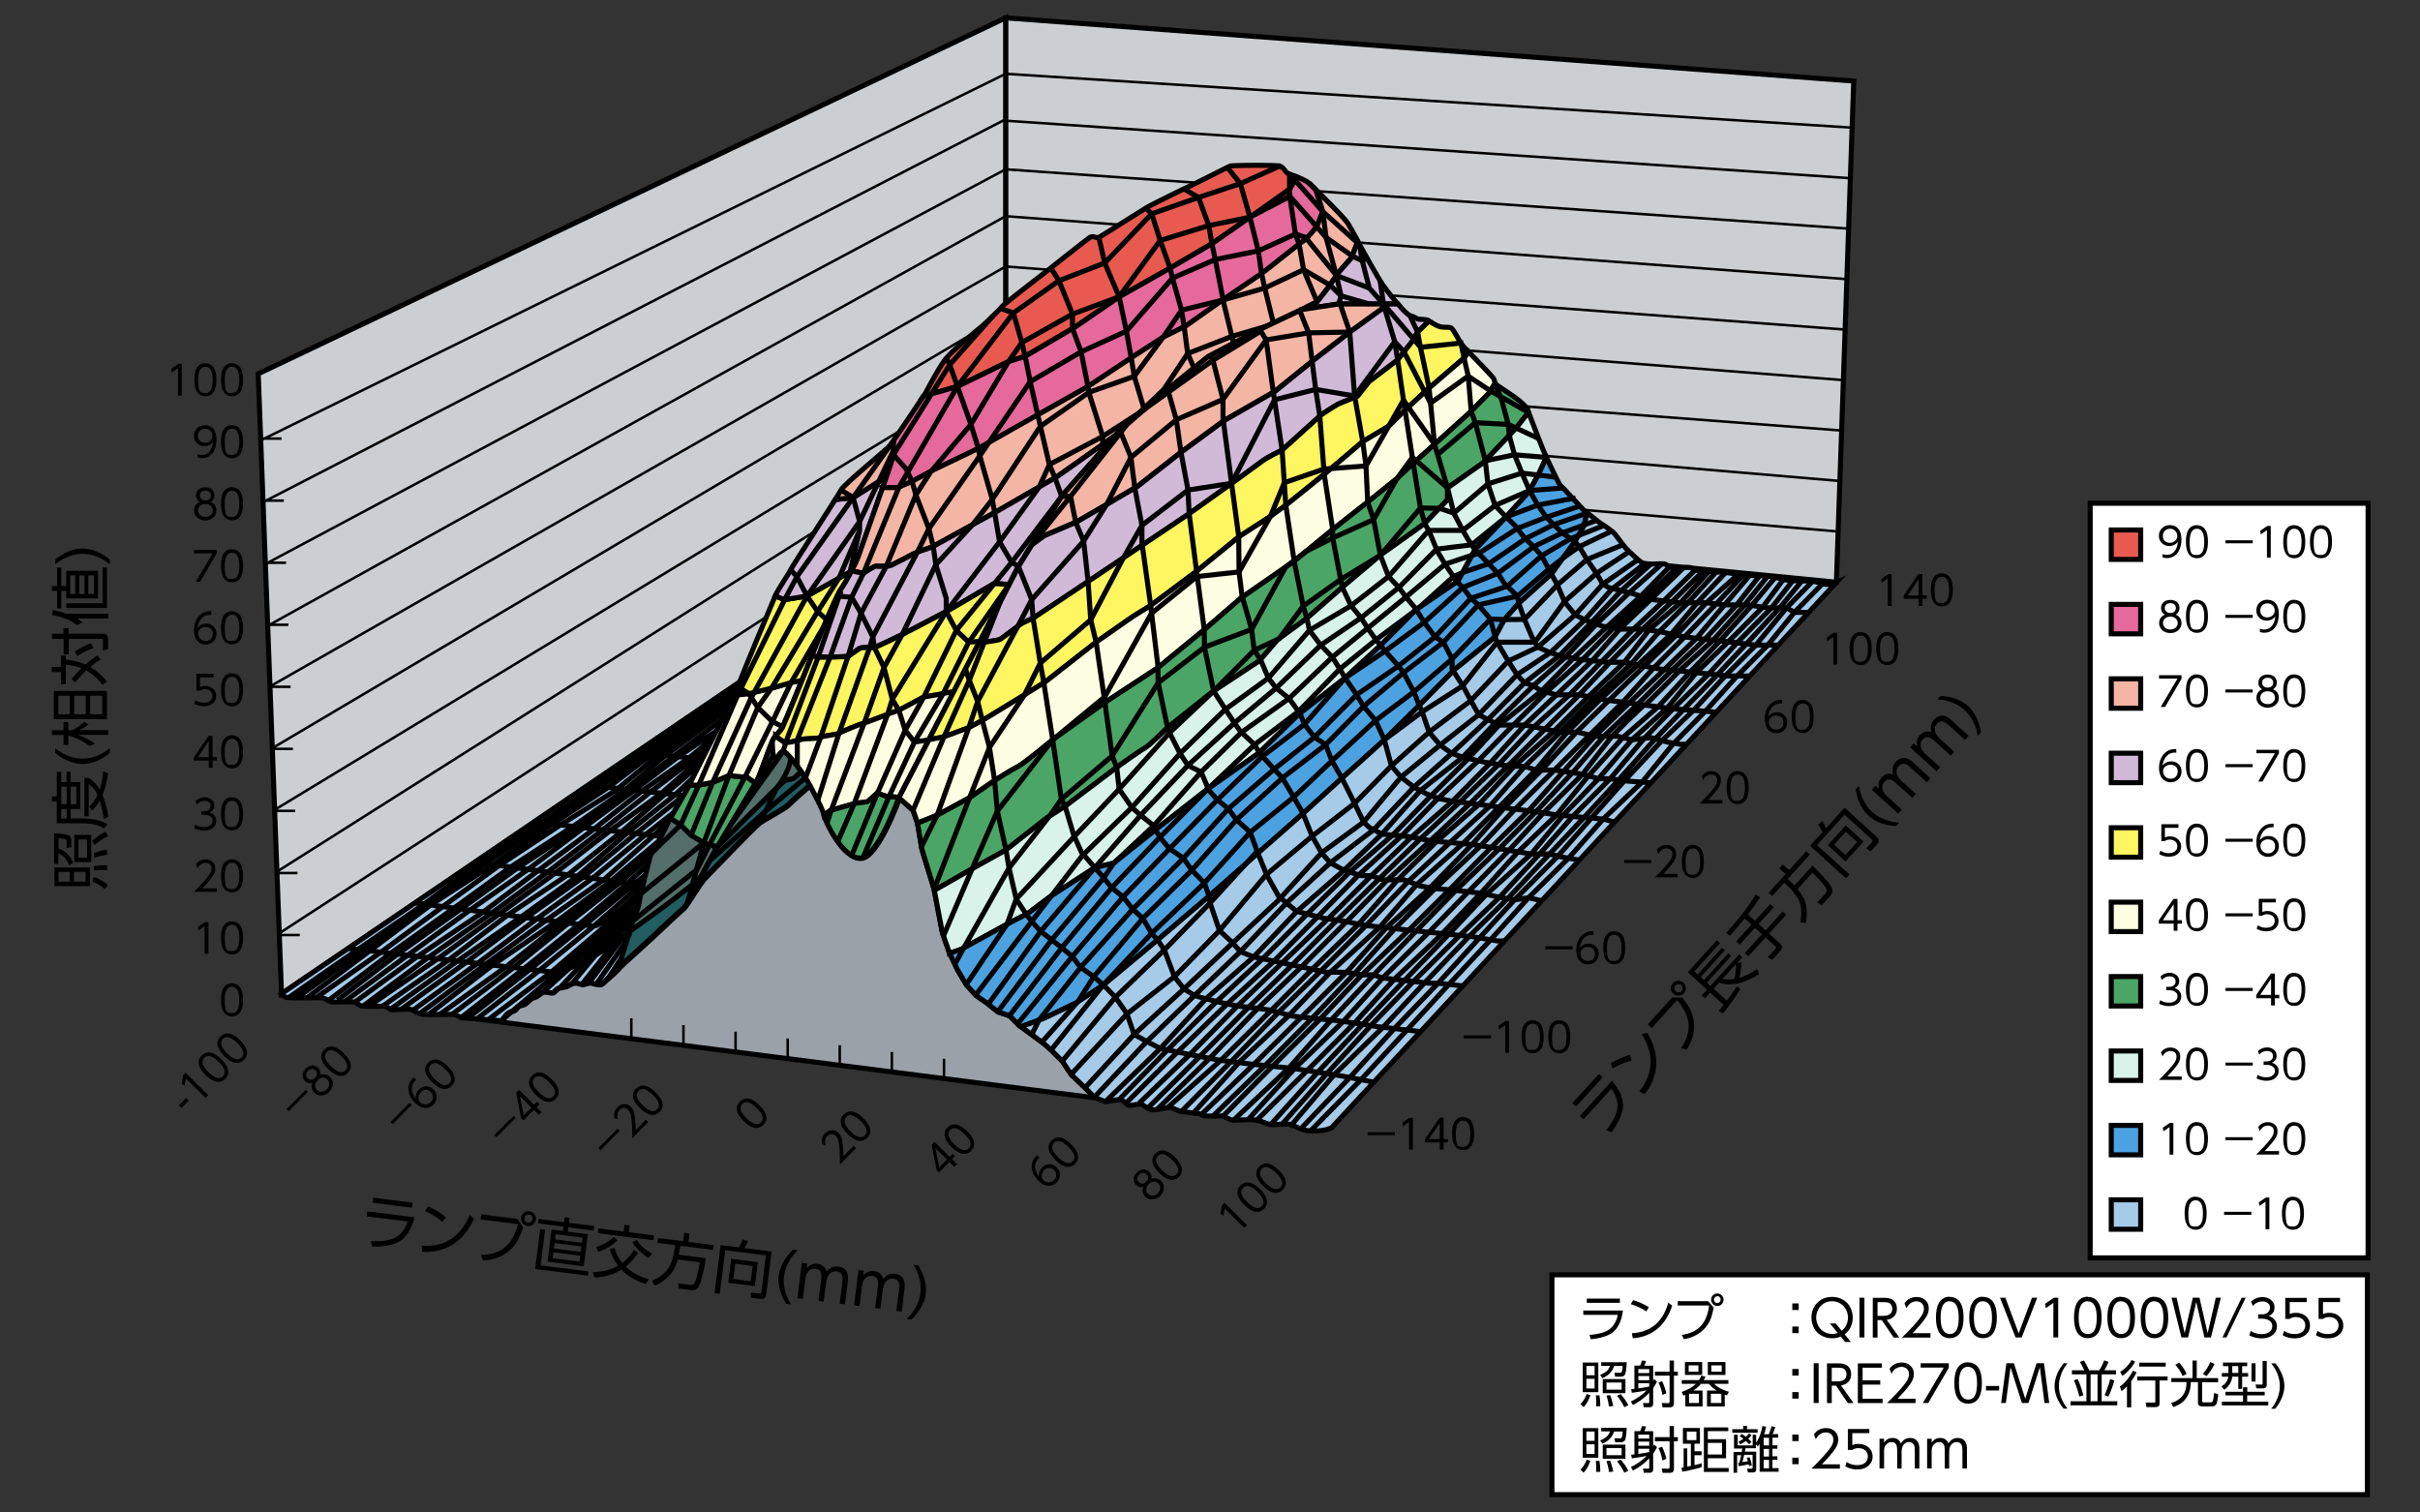 <svg xmlns="http://www.w3.org/2000/svg" id="a" viewBox="0 0 240 150"><rect x="0" y="0" width="240" height="150" fill="#333333" stroke="none"/><defs><style>.b{fill:#cbcfd2}.b,.c,.d,.f,.g,.i,.j,.k,.l,.m,.n,.o,.p,.q,.s{stroke:#000;stroke-miterlimit:10}.b,.c,.d,.f,.g,.i,.j,.k,.l,.m,.o,.p,.q,.s{stroke-width:.5px}.c{fill:#4ca2e1}.d{fill:#215d61}.f{fill:#4ba567}.g{fill:#fdf660}.i{fill:#d9f3ea}.j{fill:#d1bad8}.k{fill:#fdffe2}.l{fill:#fff}.m{fill:#e85a4f}.n{stroke-width:.25px}.n,.o{fill:none}.p{fill:#e5699b}.q{fill:#f4b5a5}.s{fill:#a6cbe9}</style></defs><path d="m182.12 57.74-82.39-8.03V1.77l84.11 6.27z" class="b"/><path d="m99.73 7.32 83.94 5.34M99.73 11.97l83.72 5.7M99.73 16.79l83.54 5.88M99.73 21.44l83.35 6.24M99.73 26.43l83.16 6.25M99.73 31.15l82.98 6.54M99.73 36.37l82.79 6.32M99.82 40.66l82.51 7.03M99.73 45.7l82.41 7" class="n"/><path d="M99.73 49.71 27.92 98.56l-2.31-61.49 74.12-35.3z" class="b"/><path d="M25.86 43.67 99.73 7.32M26.09 49.8l73.64-37.97M26.33 55.93l73.4-39.14M26.56 62.06l73.17-40.62M26.84 68.04l72.89-41.61M27.09 74.15l72.64-43M27.23 80.32l72.5-43.95M27.54 86.4l72.28-45.74M27.77 92.51 99.82 45.7M27.92 43.5h-2.04M28.15 49.65H26.1M28.37 55.81h-2.04M28.6 61.96h-2.04M28.82 68.11h-2.04M29.05 74.27h-2.04M29.28 80.42h-2.05M29.5 86.58h-2.04M29.73 92.73h-2.05" class="n"/><path d="M73.34 67.66c-.11.29-.19.5-.22.6-.25.8-4.66 9.33-4.76 9.6s-1.66 2.89-1.87 3.28-.8 1.64-.98 1.98-.91 1.41-1.04 1.91-.98 3.79-1.08 4.52-.78 2.01-.94 2.83-.52 3.07-.52 3.07c-.26.24-.44.42-.48.47-.19.26-1.16 1.12-1.3 1.23s-.4.44-.63.49-.75-.12-.93-.16-.54.11-.77.14-.6-.16-.86-.14-.67.3-.81.35-.63.11-.81.19-.39.4-.58.44-.54-.09-.81-.09-.65.38-.74.44-.39.11-.54.21-.44.42-.63.54-.51.14-.65.24-.23.34-.46.43-.46.14-.67.35-.48.65-.58.65-3.42-.27-3.75-.27-.6-.36-1.03-.36-2.49.03-2.92 0-.9-.33-1.13-.46-1.82.03-2.02 0-.46-.4-.9-.36-1.56.03-1.96 0-.5-.33-.8-.4-1.89.03-2.19 0-.73-.43-1.19-.43-2.85.03-3.22 0-.69-.37-.69-.37l45.41-30.9Z" class="s"/><path d="m89.14 79.12 1.41 1.25.44 1.27.44 2.59 1.21 3.96.83 4.35.66 1.87.83 1.76.88 1.49.94 1.05 1.1.77 1.1.88 1.16.39.99.99 1.21.88 1.32.99.61.55 1.1 1.1.88 1.32 1.38 1.32.93.94.13.05-61.09-7.79c.99.07 2.08.16 2.14.16.1 0 .37-.44.58-.65s.44-.26.67-.35.32-.33.46-.43.46-.11.65-.24.47-.44.63-.54.46-.16.54-.21.47-.43.74-.44.61.12.81.09.4-.35.58-.44.67-.14.81-.19.54-.33.81-.35.63.18.86.14.6-.18.77-.14.7.21.93.16.49-.39.63-.49 1.1-.96 1.3-1.23c.04-.06.22-.23.48-.47.94-.88 2.92-2.63 3.11-2.84.25-.26 2.54-2.38 2.75-2.54.06-.04.2-.24.39-.52.5-.74 1.29-2.02 1.56-2.32.37-.42 2.8-2.87 3.21-3.31s2.01-2.05 2.3-2.28c.49-.39 2.54-1.44 2.9-1.82.48-.5 2.17-1.95 2.17-1.95.48.96 1.24 2.29 1.4 2.98s1.88 4.29 3.6 4.26 3.83-5.99 3.83-5.99Z" style="stroke:#000;stroke-miterlimit:10;stroke-width:.5px;fill:#9aa1a8"/><path d="m34.55 94.06 20.49 2.37s2.53-.23 7.41-4.05M41.18 89.55s17.13 2.29 17.71 2.29 2.79-1.55 4.78-3.69M47.12 85.5l15.32 2.11s1.37-.09 1.57-.86M52.97 81.52l12.62 1.44M58.34 77.87l9.45 1.04M63.07 74.65l6.59.62" class="o"/><path d="m28.61 98.94 6.54-4.54 6.91-4.74 5.51-4.09 6.09-3.97 5.35-3.66 4.63-3.21 9.59-6.79M29.45 98.95l6.64-4.71 6.61-4.49 5.44-4.11 6.06-3.98L59.58 78l4.75-3.23 8.56-5.99" class="o"/><path d="m30.45 98.95 6.22-4.65 6.03-4.55 6.19-4 5.88-4.02 5.56-3.64 4.52-3.44 8.04-5.87M31.35 98.94l6.43-4.51 6.13-4.52 5.6-4.08 6.06-4.01 5.48-3.43 4.28-3.53 7.22-5.34M32.6 99.2l6.14-4.66 6.28-4.48 5.61-4.07 6.2-4.03 5.09-3.57 4.04-3.43 6.16-4.58" class="o"/><path d="m33.46 99.2 5.97-4.58 6.28-4.47 5.62-4.07 6.08-4.05 5.03-3.64L66.8 75l4.86-3.69M34.14 99.36l6.28-4.62 6.17-4.47 5.77-4.04 5.47-4.1 4.99-3.69 4.46-3.4 3.8-2.57M35.21 99.37l6.2-4.52 6.52-4.41 5.41-4.08 5.59-4.16 4.73-3.75 4.7-3.31 2.35-1.94M36.01 99.77l6.44-4.8 6.3-4.42 5.55-4.06 5.48-4.19 4.72-3.75 5.67-4.28M36.61 99.77l6.81-4.69 6.08-4.43 5.55-4.05 5.47-4.22 5.07-3.71 4.23-3.71M37.96 99.77l6.53-4.56 5.84-4.45 5.98-4 5.31-4.25 4.39-3.8 3.35-2.84" class="o"/><path d="m38.74 100.08 6.62-4.77 6.31-4.37 5.59-4.04 4.98-4.32 4.71-3.76 1.77-1.68" class="o"/><path d="m39.81 100.08 6.41-4.63L52.19 91l5.66-4.02 5.22-4.31 4.72-3.76M40.96 100.18l6.4-4.64 5.86-4.4 5.53-4.03 5.26-4.33 2.79-2.19M41.64 100.51l6.53-4.88 6-4.37 5.79-4.08 4.85-4.31 1.46-1.3M42.51 100.61l6.4-4.94 6.29-4.28 5.41-4.03 4.73-3.96M43.6 100.61l6.52-4.68 5.65-4.46 5.26-4.05 3.57-2.75M44.79 100.61c.17-.06 6.16-4.66 6.16-4.66l5.45-4.41 5.14-4.05 2.98-2.64M45.74 100.91l6.21-4.84 5.27-4.23 4.98-4.22 2.07-1.88M46.39 100.98l6.17-4.84 5.32-4.3 6.13-5.08M47.29 101.05l6.19-4.8 5.41-4.41 4.93-4.32M48.36 101.17l6.33-4.78 7.01-6M49.87 101.08l5.58-4.73 8.02-7.41M53.86 98.39l2.63-2.38 6.85-6.26M55.53 97.96l2.46-2.64 5.09-4.78M56.74 97.53l2.35-2.83 3.65-3.28M57.7 97.62l3.35-4.21M58.42 97.48l3.5-4.71M59.13 97.61l3.19-4.56M60.32 97l1.8-2.75" class="o"/><path d="M69.66 86.71c-.74 1.4-1.49 2.83-1.49 2.83-.19.28-.33.48-.39.52-.21.16-2.51 2.28-2.75 2.54-.19.21-2.17 1.96-3.11 2.84s.37-2.26.52-3.07z" class="d"/><path d="M62.44 92.37c.15-.81.84-2.11.94-2.83s.94-4.02 1.08-4.52.86-1.57 1.04-1.91.77-1.6.98-1.98l1.02.65 1.03 1.03 1.41.84 1.22.29c-.08.13-.14.24-.19.32-.24.42-.78 1.42-1.32 2.44s-7.22 5.66-7.22 5.66Z" style="stroke:#000;stroke-miterlimit:10;stroke-width:.5px;fill:#546e69"/><path d="M71.16 83.96c.8-1.35 3.11-5.18 3.77-6.29l-.8-.56-1.84-.19-1.63.69-1.38.26h-.93c-.09.27-1.66 2.89-1.87 3.28l1.02.65 1.03 1.03 1.41.84 1.22.29Z" class="f"/><path d="M74.93 77.67c.08-.14.14-.24.16-.28.23-.42 1.23-3.27 1.5-3.89s.81-.96 1-1.35c.12-.24 1.12-2.68 1.93-4.68s-1.08.22-1.08.22l-1.85.53-2.3.56h-1.4c-.94 2.04-4.45 8.84-4.54 9.08h.93l1.38-.26 1.63-.69 1.84.19.8.56Z" class="k"/><path d="M79.53 67.47c.51-1.25.94-2.32 1.03-2.56.23-.62 2.35-5.81 2.85-6.5.27-.38.69-1.11 1.05-1.79l-4.42 2.49-2.22.36-.94-.36c-.29.67-2.76 6.55-3.54 8.56-.11.29-.19.5-.22.6-.03.09-.1.27-.22.52s1.4 0 1.4 0l2.3-.56 1.85-.53 1.08-.22Z" class="g"/><path d="M76.88 59.11c.33-.77 1.29-2.09 1.54-2.61.2-.42 3.15-4.94 4.42-6.96l1.77-.19 3.3-2.08c-.98 2.87-2.67 7.58-2.81 7.99-.09.26-.34.8-.64 1.36l-4.42 2.49-2.22.36z" class="j"/><path d="m87.91 47.27-3.3 2.08-1.77.19c.3-.48.51-.82.56-.93.28-.58 4.59-4.07 4.87-4.43.06-.07.22-.31.46-.66-.23.33-.04 1-.12 1.58-.02.17-.3 1.02-.7 2.17Z" class="q"/><path d="M71.16 83.96s6.38-6.43 6.71-6.57.55-.08.79-.19.79-.72.79-.72c.36.51.69 1.03.87 1.39 0 0-1.69 1.44-2.17 1.95-.37.39-2.41 1.43-2.9 1.82-.29.23-1.9 1.84-2.3 2.28s-2.84 2.89-3.21 3.31c-.27.31-1.06 1.59-1.56 2.32 0 0 2.23-4.27 2.8-5.27.05-.08.11-.19.19-.32Z" class="d"/><path d="M79.45 76.48s-.54.61-.79.72-.46.06-.79.19-6.71 6.57-6.71 6.57c.9-1.52 3.72-6.18 3.93-6.57.23-.42 1.23-3.27 1.5-3.89 0 0-.04 1.69.31 1.66s.38-.65.77-.65c.25 0 1.08 1 1.78 1.98Z" style="stroke:#000;stroke-width:.5px;fill:#546e69;stroke-linejoin:round"/><path d="M127.91 17.28a.7.7 0 0 1-.2-.09c-.25-.14-.41-.61-.8-.72s-4.73-.08-4.92 0-3.93 1.98-4.21 2.09-3.77 1.84-4.04 2.01-4.54 2.86-4.76 2.97-.58-.19-.88 0-3.71 2.89-3.88 3.03-4.59 3.52-4.81 3.8-1.68 1.71-2.09 2.04-2.81 2.31-3.47 3.11-1.79 2.97-2.01 3.36c-.03.06-.12.2-.26.41l3.37-.96 5.07-2.47 1.65-.52 4.94-2.9 4.42-3.02 5.13-2.9 4.03-2.35 3.81-2.65 3.91-2.04V17.3Z" class="m"/><path d="M87.52 48.39h1.52l1.41-.62 2.13-1.14 4.44-2.13 5.89-3.33 4.98-2.81 4.42-2.93 3-1.94 2.29-1.14 3.88-2.73 3.72-2.52 3.78-2.98.56-.39 1.05-1.22.6-1.51-.68-2.15c-.33-.32-.59-.59-.69-.68-.3-.28-.85-.47-1.18-.63-.25-.12-.51-.17-.73-.24v2.18L124 21.52l-3.81 2.65-4.03 2.35-5.13 2.9-4.42 3.02-4.94 2.9-1.65.52-5.07 2.47-3.37.96c-.61.93-2.09 3.12-2.85 4.24-.23.33-.04 1-.12 1.58-.03.22-.5 1.61-1.08 3.3Z" class="p"/><path d="M87.52 48.39c-.98 2.83-2.3 6.5-2.42 6.86-.09.26-.34.8-.64 1.36l1.17.24s1.1-.76 1.32-.71.99-.02 1.18 0 2.54-1.28 2.85-1.4 1.38-.45 1.57-.56 6.24-3.43 6.24-3.43l6.05-3.49 5.78-4.08.44-.5 4.73-4.07 4.02-3.25 5.45-2.86 3.85-1.82 1.52-.77 1.19-1.53.85-1.28 1.37-1.56.62-1.62c-.28-.54-.79-1.46-.99-1.77-.25-.39-1.32-1.49-1.46-1.62-.09-.09-1.02-1.03-1.7-1.71l.68 2.15-.6 1.51-1.05 1.22-.56.39-3.78 2.98-3.72 2.52-3.88 2.73-2.29 1.14-3 1.94-4.42 2.93-4.98 2.81-5.89 3.33-4.44 2.13-2.13 1.14-1.41.62h-1.52Z" class="q"/><path d="m129.11 30.7 1.52-.77 1.19-1.53.85-1.28 1.37-1.56.62-1.62c.08.14.13.26.17.32.17.33 1.87 3.36 2.26 3.93.22.32.89 1.21 1.53 1.95h-5.88l-3.63.55ZM110.62 43.19l-5.78 4.08-6.05 3.49s-6.05 3.31-6.24 3.43-1.26.45-1.57.56-2.65 1.41-2.85 1.4-.97.06-1.18 0-1.32.71-1.32.71l-1.17-.24c-.36.68-.78 1.41-1.05 1.79-.5.69-2.65 5.97-2.88 6.59 0 0 .02-.05 0 0l.61.17h1.18l1.78-.07s.87-.63 1.12-.79 1.34-.08 1.49-.1 2.75-1.28 2.75-1.28l4.52-2.36 4.63-2.71 1.45.11.93-1.81 4.35-7.04z" class="j"/><path d="m94.58 68.61 2.68-5.18 2.81-5.45-1.45-.11-4.63 2.71-4.52 2.36s-2.6 1.26-2.75 1.28-1.24-.06-1.49.1-1.12.79-1.12.79l-1.78.07h-1.18l-.63-.13c-.42 1.07-2.73 6.74-2.92 7.11-.13.27-.43.51-.69.84 0 0 .72.61 1.01.65s1.34-.24 1.61-.32 1.62-.05 1.86-.2 1.49-.23 1.82-.41 2.15-.93 2.5-1.01 2.54-.95 2.54-.95l.89-.31 2.48-1.32s1.74-.28 1.92-.34 1.04-.17 1.04-.17Z" class="g"/><path d="M76.91 72.99s.72.61 1.01.65 1.34-.24 1.61-.32 1.62-.05 1.86-.2 1.49-.23 1.82-.41 2.15-.93 2.5-1.01 2.54-.95 2.54-.95l.89-.31 2.48-1.32s1.74-.28 1.92-.34 1.04-.17 1.04-.17l-5.44 10.51c-.33-.1-.73-.09-.99-.09s-1.03-.35-1.14-.35-.83.81-1.05.85-1.1.14-1.1.14l-2.52.72-.62.47c-.15-.69-.91-2.02-1.4-2.98-.53-1.06-2.26-3.37-2.64-3.37s-.42.62-.77.65-.31-1.66-.31-1.66c.08-.19.19-.36.31-.5Z" class="k"/><path d="m81.72 80.85.62-.47 2.52-.72s.89-.1 1.1-.14.93-.85 1.05-.85.89.35 1.14.35.65-.01.99.09c0 0-2.11 5.95-3.83 5.99s-3.44-3.56-3.6-4.26Z" class="f"/><path d="m68.17 89.55 1.63-5.97" class="d"/><path d="m137.71 30.15-3.73 2.69-3.69 2.85-3.88 3.14-5.02 2.88-4.27 3.14-4.34 3.4-3.03 1.78-3.02 1.74-3.2 1.36-1.21.9 3.03-4.9 5.72-6.44 4.73-4.07 4.01-3.24 5.45-2.86 3.85-1.82 3.63-.55h4.97z" class="q"/><path d="m141.73 31.84-1.14 1.1-.52.91-1.45 1.84-2.85 2.17-1.11 1.42s-1.32.52-1.77.72-1.84 1.13-1.84 1.13l-3.88 3.5s-1.52.74-1.94 1.07-2.88 2.1-2.88 2.1l-4.4 3.14-4.6 3.09-5.37 3.6-5.44 3.63s-.78.36-1.1.52-2.01 1.49-2.23 1.62-1.65.29-1.65.29l-.37-.09 3.83-7.43 1.32-2.14 1.21-.89 3.2-1.36 3.01-1.75 3.04-1.78 4.34-3.4 4.27-3.14 5.02-2.88 3.88-3.14 3.69-2.85 3.72-2.69h.91c.51.59.99 1.09 1.22 1.15.53.15.69.36.88.36s.61.03.77.06c.05 0 .14.05.24.12Z" class="j"/><path d="M97.13 63.69h.42s1.42-.16 1.65-.29 1.91-1.46 2.23-1.62 1.1-.52 1.1-.52l5.44-3.63 5.37-3.6 4.6-3.09 4.4-3.14s2.46-1.78 2.88-2.1 1.94-1.07 1.94-1.07l3.88-3.5s1.39-.94 1.84-1.13 1.77-.72 1.77-.72l1.11-1.42 2.85-2.17 1.45-1.84.52-.91 1.14-1.1c.24.14.6.38.94.51.5.19.96.03 1.24.17s.88 1.46 1.1 1.68c.17.17.41.48.6.7l-.36.57-3.72 3.2-2.27 2.1-1.55 1.52-2.56 1.52-3.82 3.24-3.69 2.98-1.65 1.2-3.11 2.01-4.21 3.43-4.56 3.4s-1.72 1.04-2.3 1.46-3.11 2.17-3.11 2.17l-5.05 3.95-2.07 1.29-4.04 2.46-1.46.78-2.46.91-1.51.3 5.01-9.68Z" class="g"/><path d="m148.27 38.02-.56.94-1.81 1.84-3.63 3.27-2.2 1.97-1.45 1.36-2.82 2.27-3.63 2.85-3.82 3.14-5.24 3.63-3.68 3.17-4.57 3.75-5.28 3.46-5.18 3.7s-2.88 2.39-3.43 2.65-2.33 1.39-2.33 1.39l-2.49 1.71-3.2 1.73-1.95.78-.44-1.27-1.41-1.25 2.98-5.75 1.51-.3 2.46-.91 1.46-.78 4.04-2.46 2.07-1.29 5.05-3.95s2.52-1.74 3.11-2.17 2.3-1.46 2.3-1.46l4.56-3.4 4.21-3.43 3.11-2.01 1.65-1.2 3.69-2.98 3.82-3.24 2.56-1.52 1.55-1.52 2.27-2.1 3.72-3.2.36-.57c.05.06.1.11.14.15.19.19 2.23 2.31 2.34 2.48.08.12.1.36.18.5Z" class="k"/><path d="m151.59 40.9-1.2 1.52-.71.77-2.59 2.72-3.53 2.48v1.18l-.81.84-1.46 1.52-4.4 3.14-3.53 2.98-3.75 3.27-2.91 2.14-1.78 2.07-4.66 3.08-4.47 3.56s-1.78 1.78-2.27 2.04-2.78 1.91-2.78 1.91l-5.11 3.85-1.78 1.13-4.08 3.2-3.43 1.91-3.68 2.1-.02-.13-1.21-3.96-.44-2.59 1.95-.78 3.2-1.73 2.49-1.71s1.78-1.13 2.33-1.39 3.43-2.65 3.43-2.65l5.18-3.7 5.28-3.46 4.57-3.75 3.68-3.17 5.24-3.63 3.82-3.14 3.63-2.85 2.82-2.27 1.45-1.36 2.2-1.97 3.63-3.27 1.81-1.84.56-.94s.05.08.09.11c.17.11 1.43.96 1.68 1.13s1.27.91 1.43 1.32z" class="f"/><path d="m94.19 94.54 1.15-.4 4.73-2.59 1.84-.94 2.23-1.68 4.43-2.88 1.88-.45 4.14-3.3 5.18-4.05 5.11-3.59 3.88-3.79 4.63-3.63 3.53-3.24 3.5-3.53 4.18-2.85 1.68-3.1 2.95-3.11 2.36-2.59.97-1.72.8-1.75c-.29-.57-1.38-3.44-1.77-4.46l-1.2 1.52-.71.77-2.59 2.72-3.53 2.48v1.18l-.81.84-1.46 1.52-4.4 3.14-3.53 2.98-3.75 3.27-2.91 2.14-1.78 2.07-4.66 3.08-4.47 3.56s-1.78 1.78-2.27 2.04-2.78 1.91-2.78 1.91l-5.11 3.85-1.78 1.13-4.08 3.2-3.43 1.91-3.68 2.1.8 4.22.66 1.87.07.14Z" class="i"/><path d="m157.38 50.89-.28 1.24-.91 1.59-2.33 3.2-3.24 2.91-1.42 1.62-.93 1.72-4.02 3.24-3.5 3.55-3.46 3.42-4.08 3.68-3.85 3.5-4.53 3.98-4.92 4.34-5.11 4.34-5.37 4.47-2.72 1.78-3.11 1.49-2.34.87-.14-.1-.99-.99-1.16-.39-1.1-.88-1.1-.77-.94-1.05-.88-1.49-.76-1.62 1.15-.4 4.73-2.59 1.84-.94 2.23-1.68 4.43-2.88 1.88-.45 4.14-3.3 5.18-4.05 5.11-3.59 3.88-3.79 4.63-3.63 3.53-3.24 3.5-3.53 4.18-2.85 1.68-3.1 2.95-3.11 2.36-2.59.97-1.72.8-1.75c.33.66 1.21 2.67 1.43 2.83s2.42 2.64 2.59 2.7Z" class="c"/><path d="m157.38 50.89-.28 1.24-.91 1.59-2.33 3.2-3.24 2.91-1.42 1.62-.93 1.72-4.02 3.24-3.5 3.55-3.46 3.42-4.08 3.68-3.85 3.5-4.53 3.98-4.92 4.34-5.11 4.34-5.37 4.47-2.72 1.78-3.11 1.49-2.34.87 1.07.78 1.32.99.61.55 1.1 1.1.88 1.32 1.38 1.32.93.94 1.1.44s.9-.21 1.36-.21.73.57 1 .57.9-.14 1.11-.14.65.54 1.19.57 1.3-.22 1.68-.22.95.43 1.36.43 1.03.16 1.36.16.62.24.81.24 1.27.05 1.57 0 .81.43 1.25.43 1.79-.11 2.31 0 1.03.38 1.38.43 1.65-.14 2.01 0 1.03.54 1.63.6c1.7.16 2.4-.3 2.4-.3l50.07-54.09s-.57.24-1.01.21-1.07-.3-1.35-.3-.91-.06-1.87-.06-1.73-.33-2.06-.39-1.27-.11-2.31-.14-1.4-.14-1.68-.19-1.65-.19-2.64-.19-1.4-.33-1.57-.39-1.18.08-1.68.03-.66-.36-.94-.4-1.57.07-1.95 0-1.49-1.22-1.76-1.47-1.13-1.51-1.35-1.68-.8-.61-1.13-.8-1.29-1.05-1.46-1.1Z" class="s"/><path d="m83.4 48.6 1.21.74.64 2.39v.87l-.93 4.02M78.42 56.5l.61.7 1.01 1.91 1.05 1.54.89.82M73.17 68.11l1.08.67.9 1.38 1.45 1.4 1.03.52M83.03 59.11l1.43.12.93 1.59 1.17 2.34.16 1.06.95 1.98.82 3.15.65 1.09.63 1.98.92 1.17 1.43-.22M88.61 45.09l1.27 1.43.58 1.25.37 1.31 1.29 3.35.43 1.75.26 1.82 1.03 3.34v1.32l1 1.86 1.23 1.17 1.1-.09M93.85 35.51l.34.66.76 2.15 1.34 3.77.74 2.41.14.71 1.24 4.32.23 1.31.49 2.9 1.2 2.03.67.4 1.32 3.3.13 1.82.72 4.47.35 1.96.88 5.65.86 5.89.37.7.84 2.82.78 1.74 1.33 1.53.59.66 1.08 1.33 1.13.91.96 1.22 1 .91.87 1.48.58.64.68 1.01 1 2.65.95 1.21 1.04.66.7.21 1.87.48 1.69.35 2.26.26 1.09.17 2.08.57 2.39.26 1.87.17 2.26.31 1.87.3 4.33.5" class="o"/><path d="m99.21 30.58 1.29.46.84 2.93.33 1.36.5 2.52.75 3.31.26 1.12.89 3.79.56 1.32.66 1.83h.88l.51 2.58.79 1.86.44 4 .26 3.81.54 2.22.87 5.98.72 5.29.45 1.15.24 2.15 1.26 1.82.87.77 1.3 1.04.18.4.43.75.96 1.13 1.37.94.84 1.19 1.25 1.26.45 1.31.11.68.93 2.74 1.31 1.22.76.87 1.32.52 7.21 1.52h2l1.52.26h1.17l.88.31 2.65.3 1.93.22h.93l2.45.27M104.22 26.58l.8 1.26 1.34 3.31v1.43l.86 2.31.68 3.46.19.92 1.27 4.01v.8M113.63 20.64l.59.56.84 2.65.98 2.73.24 1 .9 3.18.26 1.67.35 2.63.63 1.44M117.42 18.74l1.44.84 1.02 2.79.31 1.79.33 1.58.87 4.43.88 3.61.04.11M121.73 16.61l1.28 1.6.95 3.33.83 3.34.33 2.27.31 1.42.81 3.27M130.62 29.93l-1.34-3.18-.44-2.53-.37-1.01-.56-3.75 2.68 3.04.92 1.05 2.6 1.84.99.48.46-.28" class="o"/><path d="m95.75 66.35.38 1.12.83 2.1.46 1.88.71 2.68.51 3.28.27 3.03.86 3.86.3 1.78.71 3.09 1 1.51.54.7.89.99 1.09.84 1 .78 1.04.87.83 1.08 1.3.92.95.81 1.2 1.23 1.15 1.65.7 2.04 1.26.7 1.35.69 3.17.66 2.82.52 2.74.34 4.56.48 4.52.7 3.34.64M111.07 42.69l1.09 2.67.38 3.03.71 3.71v1.74l.84 6.01.74 6.15.03 1.72.93 4.44.2.51 1.04 2.06.78 1.18 1.31.65.56 1.31.1.38.95 1.08 1.09.88.8 1.09 1.37 1.24.69 1.89.92 2.29 1.18 2.12.8.72 1.03.83 2.61.66 1.94.29 2.31.45 5.4.58 5.25.54 2.39.41h.68" class="o"/><path d="m115.8 38.62.19.65.67 2.36.46 3.22.7 3.75.11 2.33.74 5.73.76 5.79.02 1.73.91 4.36 1.17 1.8.78 1.2.7.99 1.41 1.32.47.81.31.35 1.16 1.27.82.87 1.12 1.9.92 1.62.91 2.26.93 1.65.87.99 1.36.74 1.69.53h1.03l1.11.42h2.15l1.6.62 1.45.24 2.06.19 2.48.27 1.85.41 1.49.25 1.39-.21 1.29.3" class="o"/><path d="m120.01 35.27.28.46 1 3.88v1.9l.85 6.42.71 5.32.03 3.47.3 2.39.95 3.31.25 2.07.63.93.78 1.83.77.99 1.28 1.03 1.08 1.48.45 1.08.99 1.28 1.11.74.62 1.61.99 1.7 1.26 2.51.89 1.86.57.53 1.24.66 2.64.25 2.39.45 3.92.33 1.9.29 2.23.37 1.73.29h1.82l1.19.29 1.76.31" class="o"/><path d="m128.9 30.8.88 2.21.35 2.81.35 2.8.41 2.64.44 5.79.84 5.47v.83l.79 4.12.17.79.86 1.81.99 1.2.66 1.03.82 1.15.47.56.44.56 1.32 1.48.5.66 1.03 1.9.53 1.34.29.64.69 2.02 1.09 1.28 1.15.83 1.1.37 2.32.53 2.36.38h1.48l1.07.37h1.86l2.76.41 1.61.45h1.16l1.4.21 2.62.19" class="o"/><path d="m170.2 70.63-1.4-.12-2.88-.21-3.96-.53-2.6-.33-2.74-.53h-2.25l-1.49-.38-.82-.52-.87-.29-.74-.8-.87-1.36-1.11-1.87-.2-.52-.46-1.78-1.2-1.4-.74-.66-.8-1.07-.57-.56-1.19-1.75-.74-1.24-.88-2.11-.39-.66-.43-1.56-.71-4.42-.97-6.27-.58-4-.29-1.8-1.13-3.74-1.39-1.58-.7-2.7-.27-1.6-3.64-3.28" class="o"/><path d="m139.83 31.31.76 1.63.28 1.51.86 4.04.54 5.58 1.29 4.32.62 2.5.89 1.71.53.91.68 1.01 1.16 1.18 1.11 1.16.67 1.03 1.27 1.23.13.71.57 1.6.74 1.73.58 1.02 1.24.55.91.29 1.96.37 2.7.29h1.77l3.51.67 3.63.36 3.17.33h2.11" class="o"/><path d="M176.35 63.98h-2.23l-2.39-.29-4.66-.52-2.52-.53-1.65-.25h-2.27l-1.73-.29-1.73-.62-.95-.5-1.07-1.32-.7-1.65-.59-1.09-.97-1.8-.79-.91-.83-.78s-.74-.91-.78-1.03-1.13-1.13-1.13-1.13l-1.09-1.14-.71-2.15-.26-2.29-.99-3.78-.41-1.12-.29-3.5-.42-1.79-.3-1.48-4.01.42-3.68-4.3-.33-2.31" class="o"/><path d="m148.27 38.02.65 1.63.66 2.44.1 1.1.52 1.91.74 1.82.75 1.73.82 1.44.85 1.2.72.74.86.82 1.25.87.43.49.76 1.28.95 1.37.62 1.07.57.33 2.56.66 1.63.53 2.95.33h2.56l1.81.21h2.31l1.9.29h1.94l.78.45h1.39M64.66 84.56l2.85-2.76 1.78-3.93 3.88-8.96 4.65-9.44 1.21-2.27 5.58-7.86 3.88-5.47" class="o"/><path d="m68.54 82.83 2.13-5.22 3.84-8.43 5.53-10.07 5.21-7.38 3.38-7.1" class="o"/><path d="m63.56 88.63 6.24-5.05 2.49-6.66 2.86-6.76 1.45-2.05 4.49-7.46 2.12-3.33 2.04-4.72" class="o"/><path d="m62.79 91.3 6.34-5.07 1.24-2.46 3.58-6.85 2.65-5.36 1.85-3.86 3.27-5.61M98.53 31.27l-4.34 4.9-5.58 8.92M79.07 75.96v-2.59l3.25-8.2 2.14-5.94 1.17-2.37 3.51-8.51 5.81-10.03 5.55-7.28 4.52-3.2 4.54-1.76 4.66-4.88 4.64-1.62 4.15-1.37 4.03-1.8" class="o"/><path d="m81.1 79.38 2.11-6.67 3.04-8.49.31-1.06 4.42-8.41 1.14-2.32 5.05-7.22 5-7.36 5.05-2.96 4.49-2.05 4.57-5.26 4.24-1.84 4.27-.86 3.68-1.67 1.01.34 3.05 3.77 3.27 1.25" class="o"/><path d="m127.91 17.28 3.28 3.71.32 2.56 1.02 3.77.47 2.02-.17.59 1.03 3 .48 6.34.81 4.54.32 2.4.17 3.59.59 1.73.67 3.54.81 2.11 1.02 1.08.7.95.91 1.07.91 1.44 1.07 1.44.83.53.86 1.66v1l1.06 1.66.8 1.47.78 1.4.91.49 1.11.54h2.52l3.55.7h1.73l1.69.41h2.27l1.4.35 1.88-.22 1.63.44 1.24.22h.67" class="o"/><path d="m82.02 81.63.38-1.19 3.31-8.74 1.96-5.5 1.8-3.26L92.81 56l3.64-3.96 1.96-2.51 4.77-7.25 4.83-3.38 4.48-1.58 2.83-3.83 1.86-2.73 4.11-1.01 4.14-1.18 3.85-1.82 2.62 1.52 1.1 1.07 2.8.81" class="o"/><path d="m83.03 83.59 1.68-3.88 3.32-8.87.46-1.49 5.35-8.69 5.29-6.92 3.93-5.44 1.01-2.23 5.29-2.79 4.12-2.66-.99-3.3-.3-1.81-.48-2.67-.72-3.41-1.43-3.35-.58-2.53" class="o"/><path d="m84.46 84.85 2.55-6.17 2.76-6.26 1.85-3.29 3.22-6.61 3.78-4.65 1.71-2.1 4.96-6.55" class="o"/><path d="m85.59 85.05 2.56-6.02 2.54-5.44 2.85-4.81 2.53-5.09 4-5.71M90.55 80.37l3.07-7.3 2.51-5.6 3.08-7.83M91.39 83.96l1.55-3.11 3.14-8.69.88-2.59 3.99-7.48 1.37-2.62 5.15-5.81 2.28-3.63 2.41-4.67 4.5-3.73 4.63-2.02 4.28-5.9 4.21-.7 4.08-.08M102.32 54.03l3.85-4.81 5.6-7.13 3.65-3.47 2.37-3.56 4.38-1.7 3.44-1.01" class="o"/><path d="m92.64 88.18 3.51-9.06 1.98-4.99 3.46-5.2 1.58-3.17 5-4.29 3.25-6.16 1.83-3.21 4.57-3.5 4.32-.67 4.26-8.28 4.08-1.03 3.86.65 3.98-5.38.92 1 2.63 5.09 3.73-2.68 2.22 1.47 3.77 2.13" class="o"/><path d="m93.57 92.81 2.84-6.64 2.5-5.73 5.49-7.07 5.16-4.26 4.64-8.29 4.5-3.64 4.18-.46 3.11-5.5 1.38-3.35 3.92-1.35 4.18-.31 3.72-6.52 3.08 4.38M142.57 45.08l3.74-3.16 3.27.17 3.02 1.41" class="o"/><path d="m94.7 95.62.88-1.61 4.49-7.93 4.19-5.38 1-1.44 5.04-4.3 4.56-7.24 4.59-3.54 4.68-1.76 3.37-6.18 2.08-1.59 2.59-1.3 4.06-1.82 2.32-4.08 1.52-2.09 3.49 3.03M147.3 45.7l2.9-.6 3.16.26" class="o"/><path d="m95.83 97.64 4.04-5.98.91-2.49 5.77-6.22 4.44-4.69 5-5.59 4.37-4.13 4.02-4.05 2.47-1.14 2.39-3.24 3.72-2.64 3.94-2.4 3.97-4.69 1.89.03 1.42.48 3.38-2.9 3.38-1.07 3.36.41" class="o"/><path d="m96.76 98.68 5.56-7.3 5.02-6.53 4.91-4.77 4.78-5.35 4.5-4.39 4.26-3.09 4.07-4.74 4.13-2.44 3.72-2.89 3.98-4.58h3.38l3.2-2.47 3.42-1.48 3.31-.26" class="o"/><path d="m98.02 99.58 5.19-7.21 5.37-6.32 4.54-5.2 4.69-4.94 4.61-4.21 4.14-3.46 4.42-4.26 4-2.71 3.75-3.01 3.74-3.8 3.48-.43 3.41-2.76 3.15-1.18 3.75-.71" class="o"/><path d="m98.96 100.33 5.34-7.12 5.16-6.14.99-1.47 3.97-3.71 4.7-5.33 4-3.93 4.72-3.36 4.29-4.1 3.51-2.87 3.79-3.09 3.88-3.26 2.68-.89.65-.17 3.85-2.49 2.87-1.11 3.31-1.1" class="o"/><path d="m100.12 100.72 5.18-6.73 4.95-5.95 4.78-5 4.75-4.79 4.64-4.4 4.36-3.3 4.09-4.2 3.59-2.9 4.25-3.17 3.43-3.1.93-.41 2.57-.86 3.63-2.48 2.81-1.4 3.3-1.14" class="o"/><path d="m113.59 40.52 6.7-4.79 4.75-2.89.53.87.67 4.91.91 6 .37 5.49.83 5.55.89 4.45.37 1.21.25 1.19 1.12 1.47 1.15 1.19.74 1.18.53.89.94 1.37.89 1.44 1.19 1.41.87 1.91.7 2.58.95 1.12 1.28.99 1.23.66 1.18.47 1.42.27 3.26.41 1.88.25 2.4.29 2.78.41 2.25.21 2.37.2 1.12.3" class="o"/><path d="m100.93 101.53 5.41-6.67 5.04-5.91 4.61-4.78 4.74-4.84 4.47-4.32 4.17-3.18 4.03-4.59 3.97-2.67 3.88-2.85 3.82-3.46 3.48-1.4 3.55-2.65 2.84-1.36 3.39-1.24" class="o"/><path d="m102.32 102.59.74-1.45 4.11-5.2 5.17-5.77 5.02-5.06 4.46-4.9 4.54-3.93 4-3.17 4.17-4.2 4.16-2.86 3.63-2.89 3.55-3.83 3.61-1.19 3.4-3.02 2.88-1.7 3.29-1.3" class="o"/><path d="m103.33 103.35 3.59-4.04 1.55-2.45 4.87-5.78 4.86-4.78 4.42-5 4.56-4.15 4.29-3.3 3.76-3.8 3.96-3.34 3.96-3.02 3.46-3.7 3.88-.87 3.11-2.67 1.4-1.1 1.62-1.14 3.2-1.53" class="o"/><path d="m104.25 104.13 5.17-6.46 4.79-5.11 5.24-5 4.54-5.02 4.31-3.49 3.79-3.59 4.33-4 3.8-2.85 3.79-3.26 3.8-3.96 1.39.06 1.99-.02 3.26-3.42 2.93-2.52 3.56-1.46" class="o"/><path d="m105.35 105.23 5.27-6.33 4.85-4.69 4.54-4.66 4.67-5.12M137.29 73.37l3.75-2.78 4.03-2.58 3.4-4.32h3.76l2.92-4.03 3.18-2.8 3.24-2.15" class="o"/><path d="m106.23 106.55 5.54-6 4.7-3.69 4.47-4.57 4.66-5.57 4.53-3.79 4.21-3.26 3.65-3.72 3.74-3.34 4.14-3.13 3.71-3.92 2.93-1.38 3.71-3.2 2.73-3.05 3.48-2.42M107.61 107.87l4.86-5.28 4.95-4.52 4.83-4.56 4.49-4.18 4.32-4.75 4.17-3.05 3.71-4.46 3.88-3.18 3.83-3.01 3.8-3.96 3.3-2.19 3.42-3.26 2.65-3.02 3.25-2.52M108.54 108.8l5.19-5.51 4.73-4.56 4.55-4.35 4.57-4.82 4.35-3.99 4.3-3.28 3.99-4.23 3.75-3.34 3.59-3.35 3.63-3.65 3.47-2.7 3.18-3.31 2.94-3.13 2.93-2.63M109.64 109.24l5.44-5.26 4.52-4.93 4.73-4.15 4.28-4.51 4.68-4.08 3.75-3.59 3.83-4.32 4.2-3.31 3.2-3.37 3.79-3.71 3.24-2.87 3.03-3.25 3.24-3.1 3.25-2.87M110.99 109.04l4.79-4.91 4.78-4.72 4.65-4.32 4.42-4.44 4.23-4.16 4.25-3.67 3.77-3.86 3.72-3.7 3.07-3.35 4.21-3.38 3.16-3.25 3.32-3.11 3.36-3.04 2.85-2.91M111.66 109.41l5.12-5.08 4.91-4.75 4.65-4.26 4.34-4.4 4.07-4.15L139 82.9l3.42-3.52 4.19-3.94 3.47-3.53 3.28-3.26 3.57-3.22 3.07-3.15 3.21-2.99 3.04-2.95M112.97 109.41l5.03-4.83 4.72-4.81 4.42-4.27 4.57-4.38 4.3-4.28 3.97-3.82 4.07-3.56 3.73-3.77 3.41-3.78 3.18-3 3.53-3.38 2.74-3.15 3.07-2.93 3.24-3.13M113.83 109.9l5.16-5.13 4.83-4.87 4.32-4.19 4.45-4.45 4.21-4.13 4.07-3.94 3.9-3.64 3.88-3.75 3.46-3.71 3.54-3.18 3.17-3.28 3.07-3.14 3.1-2.89 3.14-3.08M114.77 110.01l5.2-5.06 4.78-4.95 4.31-4.1 4.47-4.49 4.07-4.15 4.25-3.88 3.94-3.7 3.73-3.72 3.7-3.65 3.4-3.4 3.05-3.23 3.24-3.3 2.9-2.69 3.06-3.01M115.8 109.84l5.27-4.68 5-4.96 4.06-4.08 4.61-4.47 3.87-4.39 3.87-3.81 4.18-3.66 3.51-3.79 3.96-3.51 3.39-3.4 3.57-3.41 2.44-3.2 3.13-2.7 2.8-3.09M117.16 110.23l4.98-5 4.65-4.83 4.19-4.1 4.49-4.51 4.2-4.38 4.09-3.82 4.01-3.66 3.46-3.93 3.51-3.39 3.4-3.41 3.65-3.38 2.77-3.19 2.84-2.85 2.8-3.06M118.35 110.39l4.66-5.16 4.81-4.51 4.11-4.3 4.92-4.48 3.65-4.21 4.57-4.06 3.6-3.62 3.63-3.68 3.13-3.76 3.31-3.29 3.69-3.38 3.31-3.06 2.57-3.1 2.81-2.99M119.13 110.54l5.21-4.98 4.74-4.69 4.46-4.45 3.95-4.41 4.2-3.83 4.3-4.43 3.2-3.63 3.69-3.75 3.46-3.76 3.15-3.08 3.58-3.47 3.18-3.07 2.97-3.21 3.05-2.71M120.29 110.69l5.16-5.01 4.68-4.7 4.2-4.42 3.99-4.46 4-3.98 4.53-4.24 3.4-3.63 3.91-3.88 3.49-3.47 3.29-3.26 2.96-3.29 3.17-3.19 3.13-3.27 2.65-2.82M121.29 110.7l4.9-4.95 4.74-4.69 4.13-4.38 4.65-4.43 3.97-3.94 4.21-4.27 3.7-3.63 3.41-3.84 3.16-3.55 3.41-3.3 3.49-3.32 3.19-3.1 2.78-3.31 2.49-2.92M122.33 111.1l5.49-5.18 4.19-4.75 4.22-4.49 4.23-4.35 3.92-4.02 4.31-4.14 3.62-3.65 3.64-3.89 3.1-3.61 3.38-3.19 3.37-3.36 3.29-3.08 3.14-3.4 2.35-2.99M123.72 111.1l4.66-5.12 4.83-4.67 3.91-4.32 4.58-4.53 3.92-4.02 4.03-4.11 3.41-3.7 3.89-3.85 2.9-3.75s3.11-3.13 3.25-3.11 3.44-3.38 3.44-3.38l3.37-3.06 2.97-3.32 2.48-3.08M124.63 111.1l5-4.92 4.7-4.72 3.95-4.34 4.54-4.31 4.04-4.23 3.69-4.1 3.82-3.66 3.01-3.69 3.56-3.98 3.5-3.05 3.17-3.45 2.97-3.09 3.14-3.51 2.4-2.87M126.02 111.53l4.66-5.19 4.47-4.76 4.13-4.34 4.4-4.58 3.73-3.96 4.44-4 3.15-3.82 3.53-3.65 3.3-3.86 3.51-3.15 2.89-3.51 3.13-3.02 3.45-3.47 2.04-2.74M127.14 111.5l4.44-5.02 4.54-4.95 4.05-4.19 4.56-4.53 3.98-3.82 3.97-4.29 3.29-3.73 3.72-3.74 3.38-4.01 2.85-2.92 3.54-3.46 2.81-3.09 3.42-3.47 2.19-2.8M127.91 111.77l4.44-5.22 4.88-4.74 4.06-4.35 4.41-4.59 3.82-3.75 4.15-4.42 3.43-3.63 3.42-3.72 3.55-3.98 2.88-2.99 3.25-3.34 2.99-3.18 3.31-3.58 2.2-2.67M128.99 111.96l4.87-5.09 4.42-4.86 4.34-4.5 4.11-4.5 3.47-3.77 4.31-4.34 3.4-3.87 3.18-3.59 3.73-3.99 3.13-3 3.17-3.44 3.01-3.03 3.05-3.7 2.58-2.63M129.97 112.15l5-5.07 4.56-4.92 4.15-4.52 4.15-4.44 3.76-4.17 3.97-3.92 3.43-3.88 3.86-3.66 3.05-3.76 3.27-3.32 3.1-3.45 3.05-3.06 2.64-3.25 2.78-2.84M75.1 77.39l1.61-2.48M72.4 81.89l5.28-7.39.24-.86 3.22-8.47 2.26-6.55M78.43 75.17C78.3 76.63 77 78.18 77 78.18l-1.59 3.34" class="o"/><path d="m70.38 85.37 5.52-4.9 3.99-3.34 1.5-4.01 2.71-8.01 1.29-4.29 2.51-4.67 2.93-7.07 1.49-2.31 3.97-4.68 3.73-6.24 1.32-1.88 5.02-2.82 4.63-1.72 4.07-5.58 4.82-1.48 4.08-.83 3.95-2.8.73-1.21" class="o"/><path d="M5.8 85.68h-.44v-3.04c.84.04 1.35.13 1.51.24.13.1.2.25.2.45v.69l-.47.09v-.66c.01-.09-.02-.16-.08-.2q-.105-.06-.72-.12v1.03c.66.21 1.15.68 1.45 1.4l-.39.26c-.11-.29-.24-.53-.4-.71-.17-.2-.39-.35-.67-.45v1.03Zm-.4 2.2v-1.85h3.53v1.85zm.41-1.41v.97h1.11v-.97zm1.52 0v.97h1.16v-.97zm.04-3.67h1.68v2.7H7.37zm.41.46v1.8h.86v-1.8zm1.52 3.72c.59.19 1.06.46 1.42.81l-.36.38a3.16 3.16 0 0 0-1.2-.74zm-.14-3.61a6.4 6.4 0 0 1 1.3-.9l.26.46c-.42.19-.87.48-1.37.88zm.12 1.26c.42-.17.85-.29 1.31-.37l.04.52c-.4.04-.83.14-1.29.29l-.05-.44Zm.04 1.27q.54-.09 1.05-.09h.25v.51q-.225-.03-.48-.03c-.27 0-.55.02-.82.05v-.45ZM5.63 81.66v-2.17h-.48v-.5h.48v-2.44h.44v1.01h.53v-1.03H7v1.03h.96v2.67H7v.94h1.05c1.15 0 2.02.2 2.62.59l-.37.4c-.3-.2-.63-.33-.99-.4-.4-.07-.83-.11-1.29-.11h-2.4Zm.45-3.64v1.73h.53v-1.73zm0 2.21v.94h.53v-.94zm.93-2.21v1.73h.56v-1.73zm2.88.29c.17-.55.29-1.16.35-1.83l.48.22c-.13.83-.31 1.55-.56 2.14.29.67.48 1.39.57 2.18l-.45.2c-.07-.62-.2-1.23-.38-1.82-.24.42-.5.75-.8.99l-.24-.4c.34-.34.62-.72.82-1.15-.23-.48-.52-.84-.88-1.08v3.2h-.43v-3.8h.44c.43.27.79.65 1.09 1.14ZM5.49 74.68v-.47c.29.24.58.43.88.57.61.3 1.22.46 1.82.46.7 0 1.4-.2 2.08-.6.2-.12.4-.26.62-.43v.47c-.27.22-.54.41-.81.56-.65.36-1.28.53-1.89.53-.43 0-.89-.1-1.37-.29-.47-.19-.91-.45-1.33-.8M7.18 72.41c.47-.23.86-.52 1.17-.85l.43.29c-.25.2-.55.39-.89.56h2.84v.47H7.72c.73.27 1.29.56 1.7.88l-.57.22c-.42-.35-.94-.64-1.58-.88-.18-.07-.34-.12-.5-.16v.94H6.3v-.99H5.15v-.47H6.3v-.81h.47v.81h.4Zm-1.84-3.89h5.27v2.8H5.34zm.45.48v1.84h1.12V69zm1.57 0v1.84H8.5V69zm1.58 0v1.84h1.2V69zM5.15 62.85H6.3v-.55h.5v.55h3.41c.21 0 .35.06.42.19q.09.15.09.42v.92l-.51.12v-.95c0-.08 0-.14-.02-.16s-.05-.03-.11-.03H6.81v1.55h-.5v-1.55H5.16v-.51Zm3.34 3.06c.41-.38.8-.69 1.18-.91l.31.41c-.32.19-.66.43-1.02.74.6.35 1.14.83 1.64 1.44l-.45.33c-.44-.61-.98-1.08-1.6-1.42-.43.41-.79.8-1.09 1.19l-.35-.35c.33-.4.65-.75.97-1.06-.46-.18-.98-.3-1.55-.36v1.93h-.48v-1.2h-.91v-.5h.91v-1.12h.48v.39c.75.08 1.4.25 1.95.49Zm-1.07-1.29c.46-.32 1-.59 1.61-.83l.24.49c-.58.19-1.11.46-1.6.79l-.24-.45ZM5.15 58.6v-.48h.51v-1.83h.42v1.83h.49v-1.51h3.16v2.74H6.57v-.75h-.49v1.74h-.42V58.6zm1.43 2.26h4.15v.48H7.64q.255.15.57.39l-.59.26c-.59-.48-1.41-.81-2.45-.99l.05-.5c.49.1.94.22 1.36.36m3.61-4.57h.42v4.01H6.57v-.47h3.61v-3.54Zm-3.23.78v1.84h.5v-1.84zm.9 0v1.84h.52v-1.84zm.89 0v1.84h.57v-1.84zM5.49 55.49c.27-.22.54-.41.81-.56.65-.36 1.28-.53 1.89-.53.43 0 .89.1 1.37.29.47.19.91.45 1.33.8v.47c-.29-.24-.58-.43-.88-.57-.61-.3-1.22-.46-1.82-.46-.71 0-1.4.2-2.08.6-.2.12-.4.26-.62.43zM36.42 120.13l4.69.59c-.31 1.23-.85 2.05-1.61 2.46q-.9.48-2.61.45l-.09-.54c1.03.05 1.82-.06 2.38-.34.32-.16.6-.42.85-.78.17-.24.3-.52.4-.83l-4.07-.51zm.6-1.35 3.9.49-.06.5-3.9-.49zM41.86 124.15l-.03-.61c1.12.08 2.08-.13 2.87-.64.62-.4 1.15-.99 1.58-1.77.09-.17.2-.38.31-.64l.42.4c-.24.49-.48.9-.72 1.22-.8 1.08-1.83 1.74-3.11 1.97-.43.08-.87.1-1.33.07Zm.61-4.5c.67.29 1.25.65 1.76 1.07l-.36.47c-.48-.42-1.05-.79-1.73-1.09l.33-.44ZM47.72 120.43l3.58.45.57.83c-.16.5-.32.9-.47 1.2-.29.57-.7 1.03-1.24 1.39-.66.44-1.42.67-2.27.7l-.19-.54c1.08-.02 1.93-.33 2.54-.91.52-.5.89-1.21 1.13-2.15l-3.71-.47.07-.52Zm4.8-.3c.21.03.37.13.5.31q.165.225.12.51c-.03.22-.13.39-.31.51-.15.11-.32.15-.51.13a.7.7 0 0 1-.51-.31.731.731 0 0 1 .18-1.03c.15-.11.33-.15.53-.12m-.06.33a.44.44 0 0 0-.31.09c-.08.07-.13.15-.14.25-.01.12.02.22.1.31.07.08.15.12.25.14.12.01.22-.02.31-.09.08-.07.12-.15.14-.26a.42.42 0 0 0-.09-.31.42.42 0 0 0-.26-.14ZM58.36 126.08l-.05.43-5.24-.66.5-3.95.49.06-.45 3.53 4.75.6Zm.58-4.48-.06.44-2.52-.32-.05.43 1.99.25-.4 3.18-3.6-.46.4-3.18 1.13.14.05-.43-2.52-.32.06-.44 2.52.32.06-.49.48.06-.06.49 2.52.32Zm-1.4 2.93-2.66-.34-.07.59 2.66.34zm.12-.91-2.66-.34-.07.54 2.66.34zm.11-.88-2.66-.34-.06.51 2.66.34zM61.3 125.52c-.35-.44-.63-.98-.83-1.62l.47-.15c.17.58.42 1.08.77 1.5.46-.35.84-.79 1.16-1.3l.4.3c-.35.55-.76 1.01-1.22 1.37.58.56 1.34.98 2.28 1.24l-.27.49q-1.53-.48-2.43-1.44c-.75.48-1.64.74-2.66.79l-.18-.53c.97-.04 1.8-.25 2.51-.65m-.05-2.54c-.29.3-.59.54-.92.73-.29.17-.62.32-1 .44l-.21-.48q1.095-.33 1.71-.99l.41.31Zm.68-1.51.51.06-.09.67 2.52.32-.06.48-5.53-.7.06-.48 2.51.32.09-.67Zm2.39 3.28c-.29-.17-.59-.39-.88-.67-.31-.3-.56-.59-.74-.89l.46-.22q.48.78 1.5 1.35l-.33.43ZM67.33 124.44l2.67.34c-.12.78-.25 1.43-.39 1.94-.13.48-.25.79-.36.94-.1.14-.24.23-.41.27q-.165.03-.42 0l-1.13-.14-.03-.52 1.16.15c.22.03.38-.05.49-.23.1-.18.23-.62.37-1.34q.075-.375.12-.66l-2.19-.28c-.17.64-.43 1.16-.79 1.56-.37.41-.87.76-1.49 1.04l-.27-.5c.8-.33 1.37-.78 1.7-1.36.27-.46.47-1.19.6-2.17l-1.76-.22.06-.48 2.49.31.11-.83.52.07-.11.83 2.51.32-.06.48-3.25-.41c-.03.22-.09.53-.16.92ZM76.53 124.1l-.54 4.25c-.03.2-.09.34-.21.41-.09.06-.23.07-.43.05l-.88-.11v-.52l.81.11c.07 0 .13 0 .17-.03.03-.02.05-.08.06-.17l.45-3.59-4.03-.51-.55 4.32-.51-.06.6-4.77 1.81.23c.14-.23.27-.49.38-.79l.52.17c-.08.2-.21.43-.37.69l2.7.34Zm-1.37 1.07-.3 2.38-2.64-.33.3-2.38zm-.52.38-1.72-.22-.19 1.51 1.72.22zM78.65 123.94l.47.06c-.27.26-.5.53-.68.8-.38.57-.61 1.15-.68 1.75-.09.7.02 1.41.33 2.14.09.21.21.43.35.67l-.47-.06a4.5 4.5 0 0 1-.45-.87c-.27-.69-.37-1.34-.29-1.94.05-.43.21-.87.46-1.33.24-.44.56-.85.96-1.22M81.71 129.09l-.54-.07.26-2.02c.04-.31.04-.55.01-.7-.06-.28-.24-.44-.53-.47a.88.88 0 0 0-.68.2c-.19.17-.31.41-.35.74l-.26 2.05-.54-.07.44-3.51.54.07-.06.47c.3-.34.66-.49 1.07-.44.48.06.78.32.91.78.31-.4.7-.58 1.18-.51.35.04.61.2.78.46.13.2.18.47.16.82 0 .09-.02.21-.04.39l-.26 2.08-.53-.07.26-2.02c.04-.34.05-.58 0-.72-.07-.27-.26-.42-.55-.46a.81.81 0 0 0-.63.18c-.22.17-.35.46-.41.88l-.25 1.94ZM87.33 129.8l-.54-.07.26-2.02c.04-.31.04-.54.01-.7-.06-.28-.24-.44-.53-.47a.88.88 0 0 0-.68.2c-.19.17-.31.41-.35.74l-.26 2.05-.54-.07.44-3.5.54.07-.06.47c.3-.34.66-.49 1.07-.44.48.06.78.32.91.78.31-.4.7-.58 1.18-.51.35.04.61.2.78.46.13.2.18.47.16.82 0 .09-.02.22-.04.39l-.26 2.08-.53-.07.26-2.02c.04-.34.05-.58 0-.72-.07-.27-.26-.42-.55-.46a.81.81 0 0 0-.63.18c-.22.17-.35.46-.41.88l-.25 1.94ZM91.07 125.51c.19.29.34.59.45.87.27.69.37 1.34.29 1.94-.05.43-.21.87-.46 1.32-.24.44-.56.84-.96 1.22l-.47-.06c.27-.26.5-.52.68-.8.38-.57.61-1.15.68-1.75.09-.7-.02-1.41-.33-2.14a6 6 0 0 0-.35-.67l.47.06ZM155.92 109.42l2.65-2.91.37.34-2.64 2.91-.37-.34Zm.76 1.26 3.17-3.5c.83.96 1.2 1.88 1.09 2.73-.08.68-.46 1.47-1.13 2.4l-.49-.24c.63-.82.99-1.53 1.08-2.14.05-.35 0-.74-.15-1.14q-.15-.42-.45-.81l-2.76 3.04-.37-.34ZM159.76 105.45c.62-.38 1.25-.65 1.88-.83l.18.56c-.62.15-1.25.41-1.89.79zm3.34 3.09-.52-.33c.71-.87 1.08-1.78 1.12-2.72q.045-1.11-.54-2.31c-.09-.17-.2-.38-.35-.63l.58-.12c.26.48.46.91.58 1.29.43 1.27.37 2.5-.17 3.68-.18.39-.42.77-.71 1.13ZM163.41 101.6l2.43-2.68 1.01.02c.32.42.55.77.72 1.08.3.56.44 1.17.43 1.82-.02.79-.26 1.55-.73 2.26l-.55-.15c.6-.9.84-1.77.71-2.6q-.165-1.065-1.11-2.16l-2.51 2.77-.39-.35Zm2.51-4.1c.14-.16.32-.23.54-.23.19 0 .35.06.49.19.16.15.24.33.24.55 0 .19-.06.35-.19.49a.72.72 0 0 1-.55.24.7.7 0 0 1-.5-.19.69.69 0 0 1-.24-.54c0-.19.06-.36.2-.5Zm.24.24a.4.4 0 0 0-.1.31c0 .1.05.19.13.26.09.08.19.11.31.1.1 0 .19-.05.26-.13.08-.09.12-.19.1-.31a.43.43 0 0 0-.13-.26.4.4 0 0 0-.31-.1c-.1.01-.19.06-.26.13M172.27 95.5l.43-.05c-.02.47-.08.98-.2 1.53.62-.19 1.2-.48 1.75-.88l.21.52c-1.51.93-2.83 1.21-3.96.83l-.55.61 1.3 1.18c.42-.54.75-1.03 1.01-1.46l.33.3c-.39.68-.96 1.48-1.71 2.41l-.43-.23.49-.61-1.33-1.21-.53.58-.32-.29.53-.58-1.91-1.73 2.88-3.17.32.29-2.54 2.8.33.3 2.4-2.65.29.26-2.4 2.65.33.3 2.4-2.65.29.26-2.4 2.65.35.32 2.85-3.14.32.29-.53.59Zm-.1.11-1.33 1.46c.31.08.7.09 1.17.02.12-.62.17-1.11.16-1.48M173.35 90.69l.7.63 1.5-1.66.35.32-1.5 1.66.7.63 1.69-1.87.35.32-1.69 1.87 1.06.97c.27.24.29.49.05.75l-.81.89-.44-.27.75-.81q.135-.15 0-.27l-.97-.88-1.71 1.88-.35-.32 1.71-1.88-.7-.63-1.51 1.66-.35-.32 1.51-1.66-.67-.61c-.55.67-1.04 1.24-1.45 1.71l-.39-.29.22-.24c1.19-1.31 2.09-2.5 2.7-3.54l.45.22c-.3.52-.71 1.1-1.2 1.74M177.95 87.84l1.81-1.99c.57.55 1.03 1.03 1.36 1.43.32.38.5.65.56.83.06.17.05.33-.01.49-.04.1-.12.22-.24.34l-.77.84-.44-.28.79-.86c.15-.16.18-.34.09-.53-.08-.19-.38-.54-.88-1.08-.18-.18-.33-.34-.47-.48l-1.48 1.63c.43.5.7 1.02.82 1.54.12.54.12 1.15 0 1.82l-.56-.07c.19-.84.14-1.57-.14-2.18q-.33-.735-1.44-1.74l-1.19 1.31-.36-.32 1.69-1.86-.62-.56.35-.39.62.56 1.7-1.87.36.32-2.2 2.43q.24.225.66.66ZM182.95 80.11l3.17 2.88c.15.14.22.27.21.4 0 .1-.07.23-.21.38l-.6.66-.43-.29.56-.61c.05-.05.07-.1.07-.15 0-.04-.04-.09-.11-.15l-2.68-2.43-2.73 3.01 3.22 2.92-.35.38-3.56-3.23 1.23-1.35c-.11-.25-.25-.5-.43-.76l.43-.33c.11.18.23.41.35.7l1.83-2.02Zm.09 1.74 1.78 1.61-1.79 1.97-1.77-1.61 1.79-1.97Zm.01.64-1.16 1.28 1.13 1.02 1.16-1.28zM184.04 78.29l.32-.35c.06.37.14.71.27 1.02.25.64.6 1.16 1.04 1.56.52.47 1.17.79 1.94.96q.33.075.75.09l-.32.35c-.35-.02-.67-.06-.97-.13-.72-.18-1.31-.47-1.76-.88-.32-.29-.59-.67-.82-1.14-.22-.45-.37-.95-.45-1.48M190.02 78.74l-.36.4-1.51-1.37c-.23-.21-.42-.35-.56-.41-.27-.11-.5-.06-.69.16-.17.19-.25.41-.22.67.03.25.16.49.4.71l1.53 1.39-.36.4-2.62-2.37.36-.4.35.32c-.11-.44-.03-.82.26-1.13.33-.36.71-.46 1.16-.29-.16-.48-.07-.9.26-1.27.24-.26.51-.39.82-.38.23 0 .49.12.77.34.07.05.16.14.29.26l1.55 1.41-.36.4-1.51-1.37c-.26-.23-.45-.37-.58-.42-.26-.09-.49-.03-.69.19a.82.82 0 0 0-.22.62c.01.28.18.56.48.84l1.45 1.32ZM193.82 74.54l-.36.4-1.51-1.37c-.23-.21-.42-.35-.56-.41a.56.56 0 0 0-.69.16c-.17.19-.25.41-.22.67.03.25.16.49.4.71l1.53 1.39-.36.4-2.62-2.37.36-.4.35.32c-.11-.44-.03-.82.26-1.13.33-.36.71-.46 1.16-.29-.16-.48-.07-.9.26-1.27.24-.26.51-.39.82-.38.23 0 .49.12.76.34.07.05.16.14.29.26l1.55 1.41-.36.4-1.51-1.37c-.26-.23-.45-.37-.58-.42-.26-.09-.49-.03-.69.19a.82.82 0 0 0-.22.62c.02.28.18.56.48.83l1.45 1.32ZM192.45 69.02c.35.02.68.06.98.13.72.17 1.31.47 1.76.88.32.29.59.67.82 1.14.22.45.37.95.44 1.48l-.32.35a4.5 4.5 0 0 0-.26-1.02c-.25-.64-.6-1.16-1.04-1.56-.52-.47-1.17-.79-1.94-.96q-.33-.075-.75-.09l.32-.35ZM16.98 36.57l.71-.48h.34v3.15h-.38v-2.73l-.61.42-.05-.36ZM20.37 36.03c.21 0 .41.06.57.17.35.23.52.73.52 1.47 0 .55-.09.95-.28 1.22s-.46.41-.82.41c-.21 0-.39-.06-.56-.17-.35-.24-.52-.73-.52-1.47 0-.55.09-.96.28-1.23s.46-.41.81-.41Zm0 .34q-.72 0-.72 1.29c0 1.29.24 1.31.73 1.31s.71-.43.71-1.3-.24-1.3-.72-1.3M23.01 36.03c.21 0 .41.06.57.17.35.23.52.73.52 1.47 0 .55-.09.95-.28 1.22s-.46.41-.82.41c-.21 0-.39-.06-.56-.17-.35-.24-.52-.73-.52-1.47 0-.55.09-.96.28-1.23s.46-.41.81-.41Zm0 .34q-.72 0-.72 1.29c0 1.29.24 1.31.73 1.31s.71-.43.71-1.3-.24-1.3-.72-1.3M19.59 45.04c.12.05.26.08.41.08.4 0 .7-.18.9-.53.11-.2.19-.45.22-.76-.22.27-.5.41-.85.41q-.42 0-.72-.27c-.21-.19-.31-.44-.31-.74s.1-.55.31-.76.46-.3.78-.3c.34 0 .62.12.82.35.21.25.32.6.32 1.07q0 .495-.15.9c-.12.33-.31.58-.56.74q-.33.21-.75.21c-.16 0-.3-.03-.42-.08v-.34Zm.74-2.52c-.2 0-.37.07-.5.2-.14.14-.2.31-.2.52 0 .17.05.32.15.44.13.15.31.23.53.23s.41-.07.56-.22a.62.62 0 0 0 .19-.46q0-.3-.21-.51a.72.72 0 0 0-.53-.2ZM23.01 42.18c.21 0 .41.06.57.17.35.23.52.73.52 1.47 0 .55-.09.95-.28 1.22s-.46.41-.82.41c-.21 0-.39-.06-.56-.17-.35-.24-.52-.73-.52-1.47 0-.55.09-.96.28-1.23s.46-.41.81-.41Zm0 .34q-.72 0-.72 1.29c0 1.29.24 1.31.73 1.31s.71-.43.71-1.3-.24-1.3-.72-1.3M20.9 49.79c.07.03.13.07.2.11.25.18.37.43.37.73 0 .27-.11.51-.32.7s-.48.28-.79.28-.57-.09-.79-.28a.9.9 0 0 1-.32-.7c0-.32.13-.57.4-.75.05-.04.11-.07.17-.09l-.09-.06c-.2-.14-.29-.35-.29-.61 0-.22.08-.4.23-.55q.255-.24.69-.24c.2 0 .38.04.54.13q.195.105.3.33c.05.1.07.22.07.33 0 .26-.1.46-.29.61l-.09.06Zm-.53.2c-.22 0-.39.06-.52.17-.14.12-.21.28-.21.46s.07.33.21.46c.14.12.31.18.53.18q.3 0 .51-.18c.14-.12.21-.28.21-.46s-.07-.34-.21-.46a.77.77 0 0 0-.52-.17m0-1.33c-.17 0-.31.05-.41.14-.09.09-.14.2-.14.34s.05.26.14.35.23.14.42.14c.17 0 .31-.05.4-.14s.14-.21.14-.35-.05-.26-.14-.34c-.1-.1-.24-.14-.41-.14M23.01 48.33c.21 0 .41.06.57.17.35.23.52.73.52 1.47 0 .55-.09.95-.28 1.22s-.46.41-.82.41c-.21 0-.39-.06-.56-.17-.35-.24-.52-.73-.52-1.47 0-.55.09-.96.28-1.23s.46-.41.81-.41Zm0 .34q-.72 0-.72 1.29c0 1.29.24 1.31.73 1.31s.71-.43.71-1.3-.24-1.3-.72-1.3M19.25 54.54h2.23v.36l-1.63 2.79h-.43l1.66-2.81h-1.83zM23.01 54.48c.21 0 .41.06.57.17.35.23.52.73.52 1.47 0 .55-.09.95-.28 1.22s-.46.41-.82.41c-.21 0-.39-.06-.56-.17-.35-.24-.52-.73-.52-1.47 0-.55.09-.96.28-1.23s.46-.41.81-.41Zm0 .34q-.72 0-.72 1.29c0 1.29.24 1.31.73 1.31s.71-.43.71-1.3-.24-1.3-.72-1.3M20.95 60.98h-.12c-.34 0-.61.11-.82.33-.23.24-.37.56-.42.95.22-.27.5-.41.85-.41.29 0 .52.09.72.27.21.19.31.44.31.74s-.1.56-.31.76-.46.3-.76.3c-.23 0-.44-.06-.63-.19-.19-.12-.32-.3-.41-.53a2 2 0 0 1-.12-.7c0-.46.11-.86.34-1.2.3-.44.71-.67 1.24-.67h.13v.34Zm-.54 1.2c-.18 0-.35.05-.49.15-.18.12-.27.29-.27.5a.74.74 0 0 0 .33.62c.12.08.26.12.41.12.21 0 .38-.06.51-.19s.2-.31.2-.53c0-.19-.06-.34-.17-.46-.13-.14-.3-.2-.52-.2ZM23.01 60.63c.21 0 .41.06.57.17.35.23.52.73.52 1.47 0 .55-.09.95-.28 1.22s-.46.41-.82.41c-.21 0-.39-.06-.56-.17-.35-.24-.52-.73-.52-1.47 0-.55.09-.96.28-1.23s.46-.41.81-.41Zm0 .34q-.72 0-.72 1.29c0 1.29.24 1.31.73 1.31s.71-.43.71-1.3-.24-1.3-.72-1.3M21.18 66.84v.34h-1.35v.95c.15-.06.32-.1.49-.1.32 0 .58.09.78.26.23.19.34.44.34.74s-.11.53-.32.72c-.22.2-.52.29-.9.29-.34 0-.66-.08-.95-.25l.12-.35c.24.17.51.25.82.25.28 0 .49-.07.64-.2.14-.12.21-.29.21-.48s-.08-.37-.22-.49a.85.85 0 0 0-.54-.17c-.18 0-.34.05-.48.14h-.34v-1.67h1.7ZM23.01 66.78c.21 0 .41.06.57.17.35.23.52.73.52 1.47 0 .55-.09.95-.28 1.22s-.46.41-.82.41c-.21 0-.39-.06-.56-.17-.35-.24-.52-.73-.52-1.47 0-.55.09-.96.28-1.23s.46-.41.81-.41Zm0 .34q-.72 0-.72 1.29c0 1.29.24 1.31.73 1.31s.71-.43.71-1.3-.24-1.3-.72-1.3M21.08 76.14h-.38v-.71h-1.47v-.33l1.45-2.12h.4v2.11h.43v.34h-.43zm-1.46-1.04h1.08v-1.6zM23.01 72.93c.21 0 .41.06.57.17.35.23.52.73.52 1.47 0 .55-.09.95-.28 1.22s-.46.41-.82.41c-.21 0-.39-.06-.56-.17-.35-.24-.52-.73-.52-1.47 0-.55.09-.96.28-1.23s.46-.41.81-.41Zm0 .34q-.72 0-.72 1.29c0 1.29.24 1.31.73 1.31s.71-.43.71-1.3-.24-1.3-.72-1.3M20.79 80.59c.16.05.29.12.38.2.19.16.28.36.28.62q0 .42-.33.69c-.22.18-.51.27-.88.27-.35 0-.68-.08-.98-.24l.11-.35c.25.17.54.25.87.25.25 0 .45-.06.61-.18.15-.12.23-.27.23-.46 0-.23-.12-.39-.35-.5q-.195-.09-.48-.09h-.29v-.34h.29c.16 0 .3-.04.41-.11.16-.1.23-.24.23-.43s-.07-.31-.21-.4c-.1-.06-.23-.1-.38-.1-.3 0-.56.12-.77.36l-.14-.35c.27-.24.58-.36.91-.36.29 0 .53.09.71.26.16.14.24.33.24.56 0 .32-.16.55-.46.69ZM23.01 79.08c.21 0 .41.06.57.17.35.23.52.73.52 1.47 0 .55-.09.95-.28 1.22s-.46.41-.82.41c-.21 0-.39-.06-.56-.17-.35-.24-.52-.73-.52-1.47 0-.55.09-.96.28-1.23s.46-.41.81-.41Zm0 .34q-.72 0-.72 1.29c0 1.29.24 1.31.73 1.31s.71-.43.71-1.3-.24-1.3-.72-1.3M19.43 85.72c.24-.33.56-.49.95-.49.32 0 .57.1.76.31q.21.225.21.6c0 .22-.06.42-.17.62-.18.31-.56.76-1.11 1.34h1.43v.34h-2.26c.46-.45.84-.85 1.12-1.18.21-.24.35-.43.44-.57.12-.19.18-.38.18-.55 0-.19-.06-.33-.19-.44a.6.6 0 0 0-.4-.13c-.33 0-.6.18-.8.54l-.15-.4ZM23.01 85.23c.21 0 .41.06.57.17.35.23.52.73.52 1.47 0 .55-.09.95-.28 1.22s-.46.41-.82.41c-.21 0-.39-.06-.56-.17-.35-.24-.52-.73-.52-1.47 0-.55.09-.96.28-1.23s.46-.41.81-.41Zm0 .34q-.72 0-.72 1.29c0 1.29.24 1.31.73 1.31s.71-.43.71-1.3-.24-1.3-.72-1.3M19.62 91.92l.71-.48h.34v3.15h-.38v-2.73l-.61.42-.05-.36ZM23.01 91.38c.21 0 .41.06.57.17.35.23.52.73.52 1.47 0 .55-.09.95-.28 1.22s-.46.41-.82.41c-.21 0-.39-.06-.56-.17-.35-.24-.52-.73-.52-1.47 0-.55.09-.96.28-1.23s.46-.41.81-.41Zm0 .34q-.72 0-.72 1.29c0 1.29.24 1.31.73 1.31s.71-.43.71-1.3-.24-1.3-.72-1.3M23.01 97.53c.21 0 .41.06.57.17.35.23.52.72.52 1.47 0 .54-.09.95-.28 1.22s-.46.41-.82.41c-.21 0-.39-.06-.56-.17-.35-.24-.52-.73-.52-1.47 0-.55.09-.96.28-1.23.19-.28.46-.41.81-.41Zm0 .34q-.72 0-.72 1.29c0 1.29.24 1.31.73 1.31s.71-.43.71-1.3-.24-1.3-.72-1.3M17.74 109.62l.73-.74.26.26-.73.74zM18.02 107.47l.15-.84.24-.24 2.24 2.22-.27.27-1.94-1.92-.13.72zM20.01 104.68c.15-.15.33-.25.53-.29.41-.08.88.14 1.41.67.39.38.61.74.67 1.06.06.33-.03.62-.29.88-.15.15-.32.24-.52.28q-.615.12-1.41-.66c-.39-.39-.61-.74-.68-1.06a.93.93 0 0 1 .28-.87Zm.25.24c-.33.34-.2.81.41 1.41.62.61 1.1.75 1.44.4.33-.34.19-.81-.42-1.42s-1.09-.74-1.43-.4ZM21.87 102.8c.15-.15.33-.25.53-.29.41-.08.88.14 1.41.67.39.38.61.74.67 1.06.06.33-.03.62-.29.88-.14.15-.32.24-.52.28q-.615.12-1.41-.66c-.39-.39-.61-.74-.68-1.06a.93.93 0 0 1 .28-.87Zm.24.25c-.34.34-.2.81.41 1.41.62.61 1.1.75 1.44.4.33-.34.19-.81-.43-1.42s-1.09-.74-1.43-.4ZM28.43 109.99l1.9-1.92.21.21-1.9 1.92zM31.73 106.62c.07-.03.14-.05.22-.06.3-.05.56.04.78.25.2.19.29.43.27.71-.02.29-.13.54-.35.76q-.33.33-.75.36a.91.91 0 0 1-.72-.26c-.23-.22-.31-.49-.25-.81.01-.06.03-.12.05-.18-.04.01-.07.02-.1.03-.24.04-.45-.04-.64-.22a.73.73 0 0 1-.23-.55c0-.23.1-.45.31-.66.14-.14.3-.24.48-.29.15-.04.29-.04.45.02.11.04.2.1.29.18.19.18.26.4.23.64 0 .03-.01.07-.02.1Zm-1.18-.42q-.18.18-.18.39c0 .13.04.24.15.34.1.1.22.15.35.15s.26-.07.39-.2c.12-.12.18-.25.18-.38s-.05-.25-.15-.35-.22-.15-.34-.14c-.14 0-.27.07-.39.19Zm.95.94c-.15.16-.23.32-.24.49 0 .18.05.34.18.47s.29.18.47.17.35-.1.5-.25a.75.75 0 0 0 .23-.49c0-.18-.05-.34-.18-.47a.6.6 0 0 0-.47-.18c-.17.01-.34.1-.49.25ZM32.17 104.09c.15-.15.33-.25.53-.29.41-.08.88.14 1.41.67.39.38.61.74.67 1.06.06.33-.03.62-.29.88-.14.15-.32.24-.52.28q-.615.12-1.41-.66c-.39-.38-.61-.74-.68-1.06a.93.93 0 0 1 .28-.87Zm.24.24c-.34.34-.2.81.41 1.41.62.61 1.1.75 1.44.4.33-.33.19-.81-.43-1.41-.62-.61-1.09-.74-1.43-.4ZM38.73 111.28l1.9-1.92.21.21-1.9 1.92zM41.28 107.09s-.06.06-.09.08c-.24.24-.35.51-.34.81 0 .34.14.66.39.97-.04-.35.06-.65.3-.89.2-.2.43-.31.7-.32.28-.01.53.09.74.3.22.21.32.46.32.75s-.11.54-.32.75c-.16.16-.35.27-.57.32s-.44.02-.67-.08c-.2-.09-.39-.23-.58-.41-.33-.33-.54-.69-.62-1.08-.1-.53.03-.97.4-1.35.03-.03.06-.06.1-.09zm.47 1.23c-.13.13-.21.28-.24.46-.04.21.02.4.17.54.09.09.2.15.32.18s.23.04.35.01c.14-.03.27-.1.37-.21.15-.15.22-.31.22-.5s-.08-.36-.24-.52a.62.62 0 0 0-.45-.2c-.19 0-.36.07-.51.22ZM42.47 105.38c.15-.15.33-.25.53-.29.41-.08.88.14 1.41.67.39.38.61.74.67 1.06.06.33-.03.62-.29.88-.14.15-.32.24-.52.28q-.615.12-1.41-.66c-.39-.38-.61-.74-.68-1.06a.93.93 0 0 1 .28-.87Zm.25.24c-.34.34-.2.81.41 1.41.62.61 1.1.75 1.44.4.33-.33.19-.81-.43-1.41-.62-.61-1.09-.74-1.43-.4ZM49.03 112.57l1.9-1.92.21.21-1.9 1.92zM53.71 110.3l-.27.27-.5-.5-1.03 1.05-.23-.23-.49-2.52.28-.29 1.5 1.48.3-.3.24.24-.3.3zm-1.77.31.76-.77-1.14-1.13zM52.78 106.67c.15-.15.33-.25.53-.29.41-.08.88.14 1.41.67.39.38.61.74.67 1.06.06.33-.03.62-.29.88-.14.15-.32.24-.52.28q-.615.12-1.41-.66c-.39-.38-.61-.74-.68-1.06a.93.93 0 0 1 .28-.87Zm.24.24c-.34.34-.2.81.41 1.41.62.61 1.1.75 1.44.4.33-.33.19-.81-.43-1.41-.62-.61-1.09-.74-1.43-.4ZM59.34 113.86l1.9-1.92.21.21-1.9 1.92zM60.91 110.85c-.06-.4.04-.74.32-1.02.22-.23.48-.33.76-.32.21 0 .4.1.57.27.16.15.26.34.32.56.09.35.15.93.17 1.73l1-1.02.24.24-1.59 1.61c0-.65-.01-1.19-.05-1.63a5 5 0 0 0-.1-.71.96.96 0 0 0-.27-.51.53.53 0 0 0-.45-.17c-.14.01-.26.08-.38.19-.23.24-.29.55-.17.95l-.39-.17ZM63.08 107.96c.15-.15.33-.25.53-.29.41-.08.88.14 1.41.67.39.38.61.74.67 1.06.06.33-.03.62-.29.88-.14.15-.32.24-.52.28q-.615.12-1.41-.66c-.39-.39-.61-.74-.68-1.06a.93.93 0 0 1 .28-.87Zm.24.24c-.34.34-.2.81.41 1.41.62.61 1.1.75 1.44.4.33-.34.19-.81-.43-1.42s-1.09-.74-1.43-.4ZM73.38 109.25c.15-.15.33-.25.53-.29.41-.08.88.14 1.41.67.39.38.61.74.67 1.06.06.33-.03.62-.29.88-.14.15-.32.24-.52.28q-.615.12-1.41-.66c-.39-.38-.61-.74-.68-1.06a.93.93 0 0 1 .28-.87Zm.24.24c-.34.34-.2.81.41 1.41.62.61 1.1.75 1.44.4.33-.33.19-.81-.43-1.41-.62-.61-1.09-.74-1.43-.4ZM81.51 113.43c-.06-.4.04-.74.32-1.02.22-.22.48-.33.76-.32.21 0 .4.1.57.28.16.15.26.34.32.56.09.35.15.93.17 1.73l1-1.02.24.24-1.59 1.61c0-.65-.01-1.19-.05-1.63a5 5 0 0 0-.1-.71.96.96 0 0 0-.27-.51.53.53 0 0 0-.45-.17c-.14.02-.26.08-.38.19-.23.24-.29.55-.17.95l-.39-.17ZM83.68 110.53c.15-.15.33-.25.53-.29.41-.08.88.14 1.41.67.39.38.61.74.67 1.06.06.33-.03.62-.29.88-.14.15-.32.24-.52.28q-.615.12-1.41-.66c-.39-.38-.61-.74-.68-1.06a.93.93 0 0 1 .28-.87Zm.25.25c-.34.34-.2.81.41 1.41.62.61 1.1.75 1.44.4.33-.33.19-.81-.43-1.41-.62-.61-1.09-.74-1.43-.4ZM94.92 115.46l-.27.27-.5-.5-1.03 1.05-.23-.23-.49-2.52.28-.29 1.5 1.48.3-.3.24.24-.3.3zm-1.77.3.76-.77-1.14-1.13zM93.98 111.82c.15-.15.33-.25.53-.29.41-.08.88.14 1.41.67.39.38.61.74.67 1.06.06.33-.03.62-.29.88-.14.15-.32.24-.52.28q-.615.12-1.41-.66c-.39-.38-.61-.74-.68-1.06a.93.93 0 0 1 .28-.87Zm.25.25c-.34.34-.2.81.41 1.41.62.61 1.1.75 1.44.4.33-.33.19-.81-.43-1.41-.62-.61-1.09-.74-1.43-.4ZM103.09 114.82s-.06.06-.09.08c-.24.24-.35.51-.34.81 0 .34.14.66.39.97-.04-.35.06-.65.3-.89.2-.2.43-.31.7-.32.28-.01.53.09.74.3.22.21.32.46.32.75s-.11.54-.32.75c-.16.16-.35.27-.57.31-.22.05-.44.02-.67-.08-.2-.09-.39-.23-.58-.41-.33-.33-.54-.69-.62-1.08-.1-.53.03-.97.4-1.35.03-.03.06-.06.1-.09l.24.24Zm.47 1.23c-.13.13-.21.28-.24.46-.04.21.02.4.17.54.09.09.2.15.32.18s.23.04.35.01c.14-.03.27-.1.37-.21.15-.15.22-.31.22-.5q0-.285-.24-.51a.62.62 0 0 0-.45-.2c-.19 0-.36.07-.51.22ZM104.29 113.11c.15-.15.33-.25.53-.29.41-.08.88.14 1.41.67.39.38.61.74.67 1.06.06.33-.03.62-.29.88-.14.15-.32.24-.52.28q-.615.12-1.41-.66c-.39-.39-.61-.74-.68-1.06a.93.93 0 0 1 .28-.87Zm.24.24c-.34.34-.2.81.41 1.41.62.61 1.1.75 1.44.4.33-.34.19-.81-.43-1.42s-1.09-.74-1.43-.4ZM114.15 116.93c.07-.03.14-.05.22-.06.3-.05.56.04.78.25.2.19.29.43.27.71-.02.29-.13.54-.35.76q-.33.33-.75.36a.91.91 0 0 1-.72-.26c-.23-.22-.31-.49-.25-.81.01-.06.03-.12.05-.18-.04.01-.07.02-.1.03-.24.04-.45-.04-.64-.22a.73.73 0 0 1-.23-.55c0-.23.1-.45.31-.66.14-.14.3-.24.48-.29.15-.04.29-.04.45.02.11.04.2.1.29.18.19.18.26.4.23.64 0 .03-.01.07-.02.1Zm-1.18-.42q-.18.18-.18.39c0 .13.04.24.15.34.1.1.22.15.35.15s.26-.07.39-.2c.12-.12.18-.25.18-.38s-.05-.25-.15-.35-.22-.15-.34-.14c-.14 0-.27.07-.39.19Zm.95.94c-.15.16-.23.32-.24.49 0 .18.05.34.18.47s.29.18.47.17.35-.1.5-.25a.75.75 0 0 0 .23-.49c0-.18-.05-.34-.18-.47a.6.6 0 0 0-.47-.18c-.17.01-.34.1-.49.25ZM114.59 114.4c.15-.15.33-.25.53-.29.41-.08.88.14 1.41.67.39.38.61.74.67 1.06.06.33-.03.62-.29.88-.14.15-.32.24-.52.28q-.615.12-1.41-.66c-.39-.38-.61-.74-.68-1.06a.93.93 0 0 1 .28-.87Zm.24.24c-.34.34-.2.81.41 1.41.62.61 1.1.75 1.44.4.33-.33.19-.81-.43-1.41-.62-.61-1.09-.74-1.43-.4ZM121.04 120.36l.15-.84.24-.24 2.24 2.22-.27.27-1.94-1.92-.13.72zM123.03 117.57c.15-.15.33-.25.53-.29.41-.08.88.14 1.41.67.39.38.61.74.67 1.06.06.33-.03.62-.29.88-.15.15-.32.24-.52.28q-.615.12-1.41-.66c-.39-.38-.61-.74-.68-1.06a.93.93 0 0 1 .28-.87Zm.25.24c-.33.34-.2.81.41 1.41.62.61 1.1.75 1.44.4.33-.33.19-.81-.42-1.42s-1.09-.74-1.43-.4ZM124.89 115.69c.15-.15.33-.25.53-.29.41-.08.88.14 1.41.67.39.38.61.74.67 1.06.06.33-.03.62-.29.88-.14.15-.32.24-.52.28q-.615.12-1.41-.66c-.39-.38-.61-.74-.68-1.06a.93.93 0 0 1 .28-.87Zm.25.24c-.34.34-.2.81.41 1.41.62.61 1.1.75 1.44.4.33-.33.19-.81-.43-1.41-.62-.61-1.09-.74-1.43-.4ZM186.55 57.42l.71-.48h.34v3.15h-.38v-2.73l-.61.42-.05-.36ZM190.65 60.09h-.38v-.71h-1.47v-.33l1.45-2.12h.4v2.11h.43v.34h-.43zm-1.46-1.04h1.08v-1.6zM192.58 56.87c.21 0 .41.06.57.17.35.23.52.73.52 1.47 0 .55-.09.95-.28 1.22s-.46.41-.82.41c-.21 0-.39-.06-.56-.17-.35-.24-.52-.73-.52-1.47 0-.55.09-.96.28-1.23s.46-.41.81-.41Zm0 .34q-.72 0-.72 1.29c0 1.29.24 1.31.73 1.31s.71-.43.71-1.3-.24-1.3-.72-1.3M181.15 63.23l.71-.48h.34v3.15h-.38v-2.73l-.61.42-.05-.36ZM184.53 62.69c.21 0 .41.06.57.17.35.23.52.73.52 1.47 0 .55-.09.95-.28 1.22s-.46.41-.82.41c-.21 0-.39-.06-.56-.17-.35-.24-.52-.73-.52-1.47 0-.55.09-.96.28-1.23s.46-.41.81-.41Zm0 .34q-.72 0-.72 1.29c0 1.29.24 1.31.73 1.31s.71-.43.71-1.3-.24-1.3-.72-1.3M187.17 62.69c.21 0 .41.06.57.17.35.23.52.73.52 1.47 0 .55-.09.95-.28 1.22s-.46.41-.82.41c-.21 0-.39-.06-.56-.17-.35-.24-.52-.73-.52-1.47 0-.55.09-.96.28-1.23s.46-.41.81-.41Zm0 .34q-.72 0-.72 1.29c0 1.29.24 1.31.73 1.31s.71-.43.71-1.3-.24-1.3-.72-1.3M176.73 69.77h-.12c-.34 0-.61.11-.82.33-.23.24-.37.56-.42.95.22-.27.5-.41.85-.41.29 0 .52.09.72.27.21.19.31.44.31.74s-.1.56-.31.76-.46.3-.76.3c-.23 0-.44-.06-.63-.19-.19-.12-.32-.3-.41-.53a2 2 0 0 1-.12-.7c0-.46.11-.86.34-1.2.3-.44.71-.67 1.24-.67h.13v.34Zm-.55 1.2c-.18 0-.35.05-.49.15-.18.12-.27.29-.27.5a.74.74 0 0 0 .33.62c.12.08.26.12.41.12.21 0 .38-.06.51-.19s.2-.31.2-.53c0-.19-.06-.34-.17-.46-.13-.14-.3-.2-.52-.2ZM178.78 69.42c.21 0 .41.06.57.17.35.23.52.73.52 1.47 0 .55-.09.95-.28 1.22s-.46.41-.82.41c-.21 0-.39-.06-.56-.17-.35-.24-.52-.73-.52-1.47 0-.55.09-.96.28-1.23s.46-.41.81-.41Zm0 .35q-.72 0-.72 1.29c0 1.29.24 1.31.73 1.31s.71-.43.71-1.3-.24-1.3-.72-1.3M168.75 76.97c.24-.33.56-.49.95-.49.32 0 .57.1.76.31q.21.225.21.6c0 .22-.06.42-.17.62-.18.31-.56.76-1.11 1.34h1.43v.34h-2.26c.46-.45.84-.85 1.12-1.18.21-.24.35-.43.44-.57.12-.19.18-.38.18-.55 0-.19-.06-.33-.19-.44a.6.6 0 0 0-.4-.13c-.33 0-.6.18-.8.54l-.15-.4ZM172.33 76.48c.21 0 .41.06.57.17.35.23.52.73.52 1.47 0 .55-.09.95-.28 1.22s-.46.41-.82.41c-.21 0-.39-.06-.56-.17-.35-.24-.52-.73-.52-1.47 0-.55.09-.96.28-1.23s.46-.41.81-.41Zm0 .34q-.72 0-.72 1.29c0 1.29.24 1.31.73 1.31s.71-.43.71-1.3-.24-1.3-.72-1.3M161.07 85.29h2.7v.3h-2.7zM164.31 84.29c.24-.33.56-.49.95-.49.32 0 .57.1.76.31q.21.225.21.6c0 .22-.06.42-.17.62-.18.31-.56.76-1.11 1.34h1.43v.34h-2.26c.46-.45.84-.85 1.12-1.18.21-.24.35-.43.44-.57.12-.19.18-.38.18-.55 0-.19-.06-.33-.19-.44a.6.6 0 0 0-.4-.13c-.33 0-.6.18-.8.54l-.15-.4ZM167.89 83.8c.21 0 .41.06.57.17.35.23.52.73.52 1.47 0 .55-.09.95-.28 1.22s-.46.41-.82.41c-.21 0-.39-.06-.56-.17-.35-.24-.52-.73-.52-1.47 0-.55.09-.96.28-1.23s.46-.41.81-.41Zm0 .35q-.72 0-.72 1.29c0 1.29.24 1.31.73 1.31s.71-.43.71-1.3-.24-1.3-.72-1.3M153.26 93.85h2.7v.3h-2.7zM158.03 92.71h-.12c-.34 0-.61.11-.82.33-.23.24-.37.56-.42.95.22-.27.5-.41.85-.41.29 0 .52.09.72.27.21.19.31.44.31.74s-.1.56-.31.76-.46.3-.76.3c-.23 0-.44-.06-.63-.19-.19-.12-.32-.3-.41-.53a2 2 0 0 1-.12-.7c0-.46.11-.86.34-1.2.3-.44.71-.67 1.24-.67h.13v.34Zm-.54 1.2c-.18 0-.35.05-.49.15-.18.12-.27.29-.27.5a.74.74 0 0 0 .33.62c.12.08.26.12.41.12.21 0 .38-.06.51-.19s.2-.31.2-.53c0-.19-.06-.34-.17-.46-.13-.14-.3-.2-.52-.2ZM160.09 92.36c.21 0 .41.06.57.17.35.23.52.73.52 1.47 0 .55-.09.95-.28 1.22s-.46.41-.82.41c-.21 0-.39-.06-.56-.17-.35-.24-.52-.73-.52-1.47 0-.55.09-.96.28-1.23s.46-.41.81-.41Zm0 .35q-.72 0-.72 1.29c0 1.29.24 1.31.73 1.31s.71-.43.71-1.3-.24-1.3-.72-1.3M145.17 102.68h2.7v.3h-2.7zM148.61 101.73l.71-.48h.34v3.15h-.38v-2.73l-.61.42-.05-.36ZM152 101.19c.21 0 .41.06.57.17.35.23.52.72.52 1.47 0 .54-.09.95-.28 1.22s-.46.41-.82.41c-.21 0-.39-.06-.56-.17-.35-.24-.52-.73-.52-1.47 0-.55.09-.96.28-1.23.19-.28.46-.41.81-.41Zm0 .34q-.72 0-.72 1.29c0 1.29.24 1.31.73 1.31s.71-.43.71-1.3-.24-1.3-.72-1.3M154.64 101.19c.21 0 .41.06.57.17.35.23.52.72.52 1.47 0 .54-.09.95-.28 1.22s-.46.41-.82.41c-.21 0-.39-.06-.56-.17-.35-.24-.52-.73-.52-1.47 0-.55.09-.96.28-1.23.19-.28.46-.41.81-.41Zm0 .34q-.72 0-.72 1.29c0 1.29.24 1.31.73 1.31s.71-.43.71-1.3-.24-1.3-.72-1.3M135.63 112.28h2.7v.3h-2.7zM139.07 111.34l.71-.48h.34v3.15h-.38v-2.73l-.61.42-.05-.36ZM143.17 114.01h-.38v-.71h-1.47v-.33l1.45-2.12h.4v2.11h.43v.34h-.43zm-1.46-1.04h1.08v-1.6zM145.1 110.79c.21 0 .41.06.57.17.35.23.52.72.52 1.47 0 .54-.09.95-.28 1.22s-.46.41-.82.41c-.21 0-.39-.06-.56-.17-.35-.24-.52-.73-.52-1.47 0-.55.09-.96.28-1.23.19-.28.46-.41.81-.41Zm0 .35q-.72 0-.72 1.29c0 1.29.24 1.31.73 1.31s.71-.43.71-1.3-.24-1.3-.72-1.3"/><path d="M207.29 49.91h27.56v74.84h-27.56z" class="l"/><path d="M214.46 54.95c.12.05.26.08.41.08.4 0 .7-.18.9-.53.12-.2.19-.45.22-.76-.22.27-.5.41-.85.41q-.42 0-.72-.27c-.21-.19-.31-.44-.31-.74s.1-.55.31-.76c.21-.2.46-.3.78-.3.35 0 .62.12.82.35.21.25.32.6.32 1.07q0 .495-.15.9c-.12.33-.31.58-.56.74q-.33.21-.75.21c-.16 0-.3-.03-.42-.08v-.34Zm.74-2.51c-.2 0-.37.07-.5.2-.13.14-.2.31-.2.52 0 .17.05.32.15.44.13.15.31.23.53.23s.41-.07.56-.22a.62.62 0 0 0 .19-.46q0-.3-.21-.51a.72.72 0 0 0-.53-.2ZM217.88 52.09c.21 0 .41.06.57.17.35.23.52.73.52 1.47 0 .55-.09.95-.28 1.22s-.46.41-.82.41c-.21 0-.39-.06-.56-.17-.35-.24-.52-.73-.52-1.47 0-.55.09-.96.28-1.23s.46-.41.81-.41Zm0 .35q-.72 0-.72 1.29c0 1.29.24 1.31.73 1.31s.71-.43.71-1.3-.24-1.3-.72-1.3M220.71 53.58h2.7v.3h-2.7zM224.15 52.64l.71-.48h.34v3.15h-.38v-2.73l-.61.42-.05-.36ZM227.53 52.09c.21 0 .41.06.57.17.35.23.52.73.52 1.47 0 .55-.09.95-.28 1.22s-.46.41-.82.41c-.21 0-.39-.06-.56-.17-.35-.24-.52-.73-.52-1.47 0-.55.09-.96.28-1.23s.46-.41.81-.41Zm0 .35q-.72 0-.72 1.29c0 1.29.24 1.31.73 1.31s.71-.43.71-1.3-.24-1.3-.72-1.3M230.18 52.09c.21 0 .41.06.57.17.35.23.52.73.52 1.47 0 .55-.09.95-.28 1.22s-.46.41-.82.41c-.21 0-.39-.06-.56-.17-.35-.24-.52-.73-.52-1.47 0-.55.09-.96.28-1.23s.46-.41.81-.41Zm0 .35q-.72 0-.72 1.29c0 1.29.24 1.31.73 1.31s.71-.43.71-1.3-.24-1.3-.72-1.3M215.78 60.96c.07.03.13.07.2.11.25.18.37.43.37.73 0 .27-.11.51-.32.7s-.47.28-.79.28-.57-.09-.79-.28a.9.9 0 0 1-.32-.7c0-.32.13-.57.4-.75.05-.04.11-.07.17-.09l-.09-.06c-.2-.14-.29-.35-.29-.61 0-.22.08-.4.23-.55q.255-.24.69-.24c.2 0 .38.04.54.13q.195.105.3.33c.05.1.07.22.07.33 0 .26-.1.46-.29.61l-.09.06Zm-.54.2c-.22 0-.39.06-.52.17-.14.12-.21.28-.21.46s.07.33.21.46c.14.12.31.18.53.18s.37-.06.51-.18.21-.28.21-.46-.07-.34-.21-.46a.77.77 0 0 0-.52-.17m0-1.34c-.17 0-.31.05-.41.14-.09.09-.14.2-.14.34s.05.26.14.35c.1.09.23.14.42.14.17 0 .31-.05.4-.14s.14-.21.14-.35-.05-.26-.14-.34c-.1-.1-.24-.14-.41-.14M217.88 59.49c.21 0 .41.06.57.17.35.23.52.73.52 1.47 0 .55-.09.95-.28 1.22s-.46.41-.82.41c-.21 0-.39-.06-.56-.17-.35-.24-.52-.73-.52-1.47 0-.55.09-.96.28-1.23s.46-.41.81-.41Zm0 .35q-.72 0-.72 1.29c0 1.29.24 1.31.73 1.31s.71-.43.71-1.3-.24-1.3-.72-1.3M220.71 60.98h2.7v.3h-2.7zM224.12 62.35c.12.05.26.08.41.08.4 0 .7-.18.9-.53.12-.2.19-.45.22-.76-.22.27-.5.41-.85.41q-.42 0-.72-.27c-.21-.19-.31-.44-.31-.74s.1-.55.31-.76c.21-.2.46-.3.78-.3.35 0 .62.12.82.35.21.25.32.6.32 1.07q0 .495-.15.9c-.12.33-.31.58-.56.74q-.33.21-.75.21c-.16 0-.3-.03-.42-.08v-.34Zm.74-2.51c-.2 0-.37.07-.5.2-.13.14-.2.31-.2.52 0 .17.05.32.15.44.13.15.31.23.53.23s.41-.07.56-.22a.62.62 0 0 0 .19-.46q0-.3-.21-.51a.72.72 0 0 0-.53-.2ZM227.53 59.49c.21 0 .41.06.57.17.35.23.52.73.52 1.47 0 .55-.09.95-.28 1.22s-.46.41-.82.41c-.21 0-.39-.06-.56-.17-.35-.24-.52-.73-.52-1.47 0-.55.09-.96.28-1.23s.46-.41.81-.41Zm0 .35q-.72 0-.72 1.29c0 1.29.24 1.31.73 1.31s.71-.43.71-1.3-.24-1.3-.72-1.3M214.12 66.96h2.23v.36l-1.63 2.79h-.43l1.66-2.81h-1.83zM217.88 66.89c.21 0 .41.06.57.17.35.23.52.73.52 1.47 0 .55-.09.95-.28 1.22s-.46.41-.82.41c-.21 0-.39-.06-.56-.17-.35-.24-.52-.73-.52-1.47 0-.55.09-.96.28-1.23s.46-.41.81-.41Zm0 .35q-.72 0-.72 1.29c0 1.29.24 1.31.73 1.31s.71-.43.71-1.3-.24-1.3-.72-1.3M220.71 68.38h2.7v.3h-2.7zM225.43 68.36c.07.03.13.07.2.11.25.18.37.43.37.73 0 .27-.11.51-.32.7s-.47.28-.79.28-.57-.09-.79-.28a.9.9 0 0 1-.32-.7c0-.32.13-.57.4-.75.05-.04.11-.07.17-.09l-.09-.06c-.2-.14-.29-.35-.29-.61 0-.22.08-.4.23-.55q.255-.24.69-.24c.2 0 .38.04.54.13q.195.105.3.33c.05.1.07.22.07.33 0 .26-.1.46-.29.61l-.09.06Zm-.54.2c-.22 0-.39.06-.52.17-.14.12-.21.28-.21.46s.07.33.21.46c.14.12.31.18.53.18s.37-.06.51-.18.21-.28.21-.46-.07-.34-.21-.46a.77.77 0 0 0-.52-.17m0-1.34c-.17 0-.31.05-.41.14-.09.09-.14.2-.14.34s.05.26.14.35c.1.09.23.14.42.14.17 0 .31-.05.4-.14s.14-.21.14-.35-.05-.26-.14-.34c-.1-.1-.24-.14-.41-.14M227.53 66.89c.21 0 .41.06.57.17.35.23.52.73.52 1.47 0 .55-.09.95-.28 1.22s-.46.41-.82.41c-.21 0-.39-.06-.56-.17-.35-.24-.52-.73-.52-1.47 0-.55.09-.96.28-1.23s.46-.41.81-.41Zm0 .35q-.72 0-.72 1.29c0 1.29.24 1.31.73 1.31s.71-.43.71-1.3-.24-1.3-.72-1.3M215.83 74.64h-.12c-.34 0-.61.11-.82.33-.23.24-.37.56-.42.95.22-.27.5-.41.85-.41q.435 0 .72.27c.21.19.31.44.31.74s-.1.56-.31.76-.46.3-.76.3c-.23 0-.44-.06-.63-.19-.19-.12-.32-.3-.41-.53a2 2 0 0 1-.12-.7c0-.46.11-.86.34-1.2.3-.44.71-.67 1.24-.67h.13v.34Zm-.55 1.2c-.18 0-.35.05-.49.15-.18.12-.27.29-.27.5a.74.74 0 0 0 .33.62c.12.08.26.12.41.12.21 0 .38-.06.51-.19s.2-.31.2-.53c0-.19-.06-.34-.17-.46-.13-.14-.3-.2-.52-.2ZM217.88 74.29c.21 0 .41.06.57.17.35.23.52.73.52 1.47 0 .55-.09.95-.28 1.22s-.46.41-.82.41c-.21 0-.39-.06-.56-.17-.35-.24-.52-.73-.52-1.47 0-.55.09-.96.28-1.23s.46-.41.81-.41Zm0 .35q-.72 0-.72 1.29c0 1.29.24 1.31.73 1.31s.71-.43.71-1.3-.24-1.3-.72-1.3M220.71 75.78h2.7v.3h-2.7zM223.78 74.36h2.23v.36l-1.63 2.79h-.43l1.66-2.81h-1.83zM227.53 74.29c.21 0 .41.06.57.17.35.23.52.73.52 1.47 0 .55-.09.95-.28 1.22s-.46.41-.82.41c-.21 0-.39-.06-.56-.17-.35-.24-.52-.73-.52-1.47 0-.55.09-.96.28-1.23s.46-.41.81-.41Zm0 .35q-.72 0-.72 1.29c0 1.29.24 1.31.73 1.31s.71-.43.71-1.3-.24-1.3-.72-1.3M216.05 81.76v.34h-1.35v.95c.15-.06.32-.1.49-.1.32 0 .58.09.78.26.23.19.34.44.34.74s-.11.53-.32.72c-.22.2-.52.29-.9.29-.34 0-.65-.08-.95-.25l.12-.35c.24.17.51.25.82.25.28 0 .49-.07.64-.2.14-.12.21-.29.21-.48s-.07-.37-.22-.49a.85.85 0 0 0-.54-.17c-.18 0-.34.05-.48.14h-.34v-1.67h1.7ZM217.88 81.69c.21 0 .41.06.57.17.35.23.52.73.52 1.47 0 .55-.09.95-.28 1.22s-.46.41-.82.41c-.21 0-.39-.06-.56-.17-.35-.24-.52-.73-.52-1.47 0-.55.09-.96.28-1.23s.46-.41.81-.41Zm0 .35q-.72 0-.72 1.29c0 1.29.24 1.31.73 1.31s.71-.43.71-1.3-.24-1.3-.72-1.3M220.71 83.18h2.7v.3h-2.7zM225.48 82.04h-.12c-.34 0-.61.11-.82.33-.23.24-.37.56-.42.95.22-.27.5-.41.85-.41q.435 0 .72.27c.21.19.31.44.31.74s-.1.56-.31.76-.46.3-.76.3c-.23 0-.44-.06-.63-.19-.19-.12-.32-.3-.41-.53a2 2 0 0 1-.12-.7c0-.46.11-.86.34-1.2.3-.44.71-.67 1.24-.67h.13v.34Zm-.54 1.2c-.18 0-.35.05-.49.15-.18.12-.27.29-.27.5a.74.74 0 0 0 .33.62c.12.08.26.12.41.12.21 0 .38-.06.51-.19s.2-.31.2-.53c0-.19-.06-.34-.17-.46-.13-.14-.3-.2-.52-.2ZM227.53 81.69c.21 0 .41.06.57.17.35.23.52.73.52 1.47 0 .55-.09.95-.28 1.22s-.46.41-.82.41c-.21 0-.39-.06-.56-.17-.35-.24-.52-.73-.52-1.47 0-.55.09-.96.28-1.23s.46-.41.81-.41Zm0 .35q-.72 0-.72 1.29c0 1.29.24 1.31.73 1.31s.71-.43.71-1.3-.24-1.3-.72-1.3M215.95 92.31h-.38v-.71h-1.47v-.33l1.45-2.12h.4v2.11h.43v.34h-.43zm-1.46-1.04h1.08v-1.6zM217.88 89.09c.21 0 .41.06.57.17.35.23.52.73.52 1.47 0 .55-.09.95-.28 1.22s-.46.41-.82.41c-.21 0-.39-.06-.56-.17-.35-.24-.52-.73-.52-1.47 0-.55.09-.96.28-1.23s.46-.41.81-.41Zm0 .35q-.72 0-.72 1.29c0 1.29.24 1.31.73 1.31s.71-.43.71-1.3-.24-1.3-.72-1.3M220.71 90.58h2.7v.3h-2.7zM225.71 89.16v.34h-1.35v.95c.15-.06.32-.1.49-.1.32 0 .58.09.78.26.23.19.34.44.34.74s-.11.53-.32.72c-.22.2-.52.29-.9.29-.34 0-.65-.08-.95-.25l.12-.35c.24.17.51.25.82.25.28 0 .49-.07.64-.2.14-.12.21-.29.21-.48s-.07-.37-.22-.49a.85.85 0 0 0-.54-.17c-.18 0-.34.05-.48.14h-.34v-1.67h1.7ZM227.53 89.09c.21 0 .41.06.57.17.35.23.52.73.52 1.47 0 .55-.09.95-.28 1.22s-.46.41-.82.41c-.21 0-.39-.06-.56-.17-.35-.24-.52-.73-.52-1.47 0-.55.09-.96.28-1.23s.46-.41.81-.41Zm0 .35q-.72 0-.72 1.29c0 1.29.24 1.31.73 1.31s.71-.43.71-1.3-.24-1.3-.72-1.3M215.66 98c.16.05.29.12.38.2.19.16.28.36.28.62 0 .28-.11.5-.33.69-.21.18-.51.27-.88.27-.35 0-.68-.08-.98-.24l.11-.35c.25.17.54.25.87.25.25 0 .46-.06.61-.18s.23-.27.23-.46c0-.23-.12-.39-.35-.5q-.195-.09-.48-.09h-.29v-.34h.29c.16 0 .3-.04.41-.11.16-.1.23-.24.23-.43s-.07-.31-.21-.4c-.1-.07-.23-.1-.38-.1-.3 0-.56.12-.77.36l-.14-.35c.27-.24.58-.36.91-.36.29 0 .53.09.71.26.16.14.24.33.24.56 0 .32-.15.55-.46.69ZM217.88 96.49c.21 0 .41.06.57.17.35.23.52.73.52 1.47 0 .54-.09.95-.28 1.22s-.46.41-.82.41c-.21 0-.39-.06-.56-.17-.35-.24-.52-.73-.52-1.47 0-.55.09-.96.28-1.23.19-.28.46-.41.81-.41Zm0 .35q-.72 0-.72 1.29c0 1.29.24 1.31.73 1.31s.71-.43.71-1.3-.24-1.3-.72-1.3M220.71 97.98h2.7v.3h-2.7zM225.61 99.71h-.38V99h-1.47v-.33l1.45-2.12h.4v2.11h.43V99h-.43zm-1.46-1.04h1.08v-1.6zM227.53 96.49c.21 0 .41.06.57.17.35.23.52.73.52 1.47 0 .54-.09.95-.28 1.22s-.46.41-.82.41c-.21 0-.39-.06-.56-.17-.35-.24-.52-.73-.52-1.47 0-.55.09-.96.28-1.23.19-.28.46-.41.81-.41Zm0 .35q-.72 0-.72 1.29c0 1.29.24 1.31.73 1.31s.71-.43.71-1.3-.24-1.3-.72-1.3M214.3 104.38c.24-.33.56-.49.95-.49.32 0 .57.11.76.31q.21.225.21.6c0 .22-.06.42-.17.62-.18.31-.55.76-1.11 1.34h1.43v.34h-2.26c.46-.45.84-.85 1.12-1.18.21-.24.36-.43.44-.57.12-.19.18-.38.18-.55 0-.19-.06-.33-.19-.44a.6.6 0 0 0-.4-.13c-.33 0-.6.18-.8.54l-.15-.4ZM217.88 103.89c.21 0 .41.06.57.17.35.23.52.73.52 1.47 0 .55-.09.95-.28 1.22-.19.28-.46.41-.82.41-.21 0-.39-.06-.56-.17-.35-.24-.52-.72-.52-1.47 0-.55.09-.96.28-1.23s.46-.41.81-.41Zm0 .35q-.72 0-.72 1.29c0 1.29.24 1.31.73 1.31s.71-.43.71-1.3-.24-1.3-.72-1.3M220.71 105.38h2.7v.3h-2.7zM225.32 105.4c.16.05.29.12.38.2.19.16.28.36.28.62q0 .42-.33.69c-.21.18-.51.27-.88.27-.35 0-.68-.08-.98-.24l.11-.35c.25.17.54.25.87.25.25 0 .46-.06.61-.18s.23-.27.23-.46c0-.23-.12-.39-.35-.5q-.195-.09-.48-.09h-.29v-.34h.29c.16 0 .3-.04.41-.11.16-.1.23-.24.23-.43 0-.17-.07-.31-.21-.4-.1-.06-.23-.1-.38-.1-.3 0-.56.12-.77.36l-.14-.35c.27-.24.58-.36.91-.36.29 0 .53.09.71.26.16.14.24.33.24.56 0 .32-.15.55-.46.69ZM227.53 103.89c.21 0 .41.06.57.17.35.23.52.73.52 1.47 0 .55-.09.95-.28 1.22-.19.28-.46.41-.82.41-.21 0-.39-.06-.56-.17-.35-.24-.52-.72-.52-1.47 0-.55.09-.96.28-1.23s.46-.41.81-.41Zm0 .35q-.72 0-.72 1.29c0 1.29.24 1.31.73 1.31s.71-.43.71-1.3-.24-1.3-.72-1.3M214.49 111.84l.71-.48h.34v3.15h-.38v-2.73l-.61.42-.05-.36ZM217.88 111.29c.21 0 .41.06.57.17.35.23.52.73.52 1.47 0 .55-.09.95-.28 1.22-.19.28-.46.41-.82.41-.21 0-.39-.06-.56-.17-.35-.24-.52-.72-.52-1.47 0-.55.09-.96.28-1.23s.46-.41.81-.41Zm0 .35q-.72 0-.72 1.29c0 1.29.24 1.31.73 1.31s.71-.43.71-1.3-.24-1.3-.72-1.3M220.71 112.78h2.7v.3h-2.7zM223.95 111.78c.24-.33.56-.49.95-.49.32 0 .57.11.76.31q.21.225.21.6c0 .22-.06.42-.17.62-.18.31-.55.76-1.11 1.34h1.43v.34h-2.26c.46-.45.84-.85 1.12-1.18.21-.24.36-.43.44-.57.12-.19.18-.38.18-.55 0-.19-.06-.33-.19-.44a.6.6 0 0 0-.4-.13c-.33 0-.6.18-.8.54l-.15-.4ZM227.53 111.29c.21 0 .41.06.57.17.35.23.52.73.52 1.47 0 .55-.09.95-.28 1.22-.19.28-.46.41-.82.41-.21 0-.39-.06-.56-.17-.35-.24-.52-.72-.52-1.47 0-.55.09-.96.28-1.23s.46-.41.81-.41Zm0 .35q-.72 0-.72 1.29c0 1.29.24 1.31.73 1.31s.71-.43.71-1.3-.24-1.3-.72-1.3M217.75 118.69c.21 0 .41.06.57.17.35.23.52.72.52 1.47 0 .54-.09.95-.28 1.22s-.46.41-.82.41c-.21 0-.39-.06-.56-.17-.35-.24-.52-.73-.52-1.47 0-.55.09-.96.28-1.23.19-.28.46-.41.81-.41Zm0 .35q-.72 0-.72 1.29c0 1.29.24 1.31.73 1.31s.71-.43.71-1.3-.24-1.3-.72-1.3M220.57 120.18h2.7v.3h-2.7zM224.01 119.24l.71-.48h.34v3.15h-.38v-2.73l-.61.42-.05-.36ZM227.4 118.69c.21 0 .41.06.57.17.35.23.52.72.52 1.47 0 .54-.09.95-.28 1.22s-.46.41-.82.41c-.21 0-.39-.06-.56-.17-.35-.24-.52-.73-.52-1.47 0-.55.09-.96.28-1.23.19-.28.46-.41.81-.41Zm0 .35q-.72 0-.72 1.29c0 1.29.24 1.31.73 1.31s.71-.43.71-1.3-.24-1.3-.72-1.3"/><path d="M209.38 52.56h2.92v2.92h-2.92z" class="m"/><path d="M209.38 59.94h2.92v2.92h-2.92z" class="p"/><path d="M209.38 67.32h2.92v2.92h-2.92z" class="q"/><path d="M209.38 74.7h2.92v2.92h-2.92z" class="j"/><path d="M209.38 82.09h2.92v2.92h-2.92z" class="g"/><path d="M209.38 89.47h2.92v2.92h-2.92z" class="k"/><path d="M209.38 96.85h2.92v2.92h-2.92z" class="f"/><path d="M209.38 104.23h2.92v2.92h-2.92z" class="i"/><path d="M209.38 111.61h2.92v2.92h-2.92z" class="c"/><path d="M209.38 118.99h2.92v2.92h-2.92z" class="s"/><path d="M153.91 126.43h80.87v21.8h-80.87z" class="l"/><path d="M157.01 129.97h3.94c-.13 1.05-.49 1.79-1.07 2.21-.46.33-1.17.54-2.11.64l-.13-.43c.86-.07 1.5-.24 1.93-.53.25-.17.45-.41.62-.73.12-.22.2-.46.25-.73h-3.42v-.42Zm.36-1.18h3.28v.42h-3.28zM161.96 128.94c.58.17 1.1.41 1.56.7l-.25.42c-.44-.3-.95-.54-1.54-.72zm-.03 3.78-.09-.5c.93-.05 1.7-.33 2.3-.83.47-.4.85-.94 1.12-1.63.06-.15.12-.34.19-.57l.39.29c-.15.43-.3.79-.47 1.08-.55.98-1.33 1.63-2.36 1.96-.34.11-.71.18-1.09.2ZM166.39 129.04h3.01l.55.63c-.08.43-.17.77-.26 1.04-.18.5-.47.92-.88 1.28-.5.43-1.1.71-1.81.82l-.21-.42c.89-.13 1.56-.47 2-1.02.37-.46.61-1.1.71-1.9h-3.11zm3.93-.76q.255 0 .45.21c.1.12.16.25.16.41 0 .18-.07.33-.2.46-.12.11-.25.16-.41.16-.18 0-.34-.07-.46-.21a.6.6 0 0 1-.16-.42c0-.18.07-.33.2-.45.12-.11.26-.16.42-.16m-.01.28c-.1 0-.18.04-.24.11a.3.3 0 0 0-.09.22c0 .1.04.18.11.25a.3.3 0 0 0 .22.08c.1 0 .18-.04.25-.11.06-.07.08-.14.08-.23 0-.1-.04-.18-.11-.25a.32.32 0 0 0-.23-.09ZM157.72 138.37c-.16.49-.38.88-.67 1.18l-.31-.3c.29-.3.49-.63.61-1zm-.75-3.24h1.54v2.94h-1.54zm1.17.34h-.81v.92h.81zm0 1.27h-.81v.96h.81zm.48 1.65c.05.3.08.59.08.87v.21h-.42c.02-.13.02-.26.02-.4 0-.23-.01-.46-.04-.69h.37Zm.18-2.93v-.36h2.53c-.04.7-.1 1.12-.2 1.26-.08.11-.21.17-.38.17h-.57l-.07-.39h.55c.08.01.13-.01.17-.07.03-.06.07-.26.1-.6h-.85c-.18.55-.57.96-1.17 1.21l-.22-.33q.36-.135.6-.33c.17-.14.3-.33.38-.56h-.85Zm2.4 1.31v1.4h-2.25v-1.4zm-1.52 1.59c.14.35.24.71.31 1.09l-.43.03c-.03-.34-.12-.69-.24-1.08zm1.14-1.25h-1.5v.71h1.5zm-.09 1.15c.12.14.26.31.41.52.14.21.26.4.34.57l-.39.21a5.5 5.5 0 0 0-.73-1.14zM163.3 137.89q-.465.105-1.47.24l-.06-.36.32-.03v-2.31h.57c.08-.17.13-.34.17-.5l.42.04c-.05.15-.1.31-.17.47h.87v1.53q.03-.075.09-.21l.29.26c-.12.24-.24.45-.38.64v1.52c0 .14-.03.25-.09.3-.05.05-.15.08-.29.08h-.55l-.08-.41h.48s.08 0 .1-.01c.03-.02.04-.05.04-.11v-.9c-.47.5-1.01.9-1.62 1.21l-.2-.35c.61-.29 1.13-.66 1.56-1.1m.26-2.11h-1.08v.39h1.08zm0 .69h-1.08v.41h1.08zm0 1.05v-.34h-1.08v.51h.02c.47-.07.82-.13 1.06-.18Zm2.04-2.59h.41v1.1h.39v.4h-.39v2.7c0 .16-.04.28-.11.35q-.09.09-.36.09h-.66l-.08-.43.63.02h.01c.09 0 .14-.05.14-.16v-2.57h-1.46v-.4h1.46v-1.1Zm-.77 2.03c.19.41.33.81.43 1.22l-.4.16c-.07-.44-.2-.85-.38-1.22l.36-.15ZM167.94 137.91h.91v1.57h-1.71v-1.15c-.05.02-.12.05-.2.08l-.16-.37c.59-.2 1.06-.46 1.4-.8h-1.39v-.37h1.7c.09-.13.17-.28.24-.44l.41.09c-.06.14-.12.26-.17.35h2.44v.37H170c.31.33.8.59 1.46.79l-.2.36c-.1-.04-.17-.06-.21-.08v1.17h-1.76v-1.57h.96c-.31-.2-.57-.42-.78-.67h-.77c-.21.25-.47.48-.78.67Zm-.84-2.83h1.71v1.28h-1.71zm1.34.33h-.97v.62h.97zm.05 2.82h-.98v.91h.98zm.88-3.15h1.75v1.28h-1.75zm1.34 3.15h-1.04v.91h1.04zm.04-2.82h-1.03v.62h1.03zM157.72 144.87c-.16.49-.38.88-.67 1.18l-.31-.3c.29-.3.49-.63.61-1zm-.75-3.24h1.54v2.94h-1.54zm1.17.34h-.81v.92h.81zm0 1.27h-.81v.96h.81zm.48 1.65c.05.3.08.59.08.87v.21h-.42c.02-.13.02-.26.02-.4 0-.23-.01-.46-.04-.69h.37Zm.18-2.93v-.36h2.53c-.04.7-.1 1.12-.2 1.26-.08.11-.21.17-.38.17h-.57l-.07-.39h.55c.08.01.13-.01.17-.07.03-.06.07-.26.1-.6h-.85c-.18.55-.57.96-1.17 1.21l-.22-.33q.36-.135.6-.33c.17-.14.3-.33.38-.56h-.85Zm2.4 1.31v1.4h-2.25v-1.4zm-1.52 1.59c.14.35.24.71.31 1.09l-.43.03c-.03-.34-.12-.69-.24-1.08zm1.14-1.25h-1.5v.71h1.5zm-.09 1.15c.12.14.26.31.41.52.14.21.26.4.34.57l-.39.21a5.5 5.5 0 0 0-.73-1.14zM163.3 144.39q-.465.105-1.47.24l-.06-.36.32-.03v-2.31h.57c.08-.17.13-.34.17-.5l.42.04c-.05.15-.1.31-.17.47h.87v1.53q.03-.075.09-.21l.29.26c-.12.24-.24.45-.38.64v1.52c0 .14-.03.25-.09.3-.05.05-.15.08-.29.08h-.55l-.08-.41h.48s.08 0 .1-.01c.03-.02.04-.05.04-.11v-.9c-.47.5-1.01.9-1.62 1.21l-.2-.35c.61-.29 1.13-.66 1.56-1.1m.26-2.11h-1.08v.39h1.08zm0 .69h-1.08v.41h1.08zm0 1.05v-.34h-1.08v.51h.02c.47-.07.82-.13 1.06-.18Zm2.04-2.59h.41v1.1h.39v.4h-.39v2.7c0 .16-.04.28-.11.35q-.09.09-.36.09h-.66l-.08-.43.63.02h.01c.09 0 .14-.05.14-.16v-2.57h-1.46v-.4h1.46v-1.1Zm-.77 2.03c.19.41.33.81.43 1.22l-.4.16c-.07-.44-.2-.85-.38-1.22l.36-.15ZM168.06 145.3c.34-.08.57-.14.7-.18v.38c-.22.08-.53.16-.93.25q-.63.15-.99.21l-.09-.4c.05 0 .09-.01.12-.02.04 0 .08-.01.1-.02v-1.88h.36v1.81c.06-.01.15-.03.25-.05l.11-.02v-2.2h-.79v-1.56h1.69v1.56h-.54v.75h.7v.39h-.7v.98Zm.18-3.32h-.95v.84h.95zm3.16-.42v.37h-2.03v.8h1.81v1.89h-1.81v.97h2.07v.39h-2.46v-4.42zm-.62 1.54h-1.41v1.15h1.41zM172.88 141.74v-.33h.38v.33h1.05v.35h-2.51v-.35zm.47 3.21c-.02-.08-.06-.2-.12-.37l.28-.06c.11.31.19.58.22.81l-.28.07c0-.06-.02-.12-.03-.18-.17.04-.49.11-.98.19l-.06-.33s.08 0 .12-.01c.09-.38.15-.61.17-.7v-.05h-.39v1.74h-.36V144h.82c.02-.14.04-.26.05-.34h-.82v-1.37h.36v1.06h1.49v-1.06h.34v.79c.3-.44.51-.99.62-1.65l.37.06c-.03.23-.1.48-.19.75h.46c.09-.21.18-.47.27-.79l.37.07c-.09.29-.18.53-.27.71h.55v.35h-.56v.76h.49v.34h-.49v.75h.49v.34h-.49v.83h.61v.36h-1.88v-2.77c-.06.09-.12.18-.18.25l-.19-.2v.39h-1.03l-.03.16-.02.09-.02.09h1.13v1.73q0 .33-.33.33h-.5l-.06-.38h.39s.08 0 .1-.01.04-.05.04-.12v-1.24h-.83c-.05.21-.11.45-.19.72.17-.02.34-.05.52-.08Zm-.95-1.96c.23-.12.39-.22.5-.3-.08-.07-.21-.15-.37-.26l.2-.22c.18.12.32.21.41.28.16-.15.28-.26.33-.33l.24.18c-.06.08-.17.2-.33.35.08.07.19.17.32.3l-.23.25q-.135-.15-.33-.33-.195.15-.54.33zm3.04-.4h-.53v.76h.53zm0 1.11h-.53v.75h.53zm0 1.09h-.53v.83h.53zM177.75 129.27h.63v.65h-.63zm0 2.29h.63v.65h-.63zM177.75 135.77h.63v.65h-.63zm0 2.29h.63v.65h-.63zM177.75 142.27h.63v.65h-.63zm0 2.29h.63v.65h-.63zM182.55 132.55c-.26.12-.55.17-.86.17-.38 0-.72-.09-1.04-.26-.34-.19-.6-.45-.77-.8-.15-.3-.23-.63-.23-.99 0-.6.2-1.1.6-1.49.39-.38.87-.56 1.45-.56.38 0 .73.09 1.04.26.34.19.6.45.77.8.15.3.23.63.23.99 0 .46-.12.86-.36 1.21-.12.17-.27.32-.44.45l.62.76h-.57zm-.29-.35-.78-.95h.57l.6.73c.07-.06.13-.11.17-.16.14-.14.24-.31.32-.5.09-.21.13-.43.13-.65 0-.3-.08-.59-.23-.86-.15-.25-.35-.45-.61-.58-.23-.12-.48-.18-.74-.18-.45 0-.82.16-1.12.47a1.7 1.7 0 0 0-.45 1.15c0 .3.08.59.23.86.15.25.35.45.61.58.23.12.47.18.74.18.19 0 .38-.03.56-.1ZM184.41 128.7h.49v3.94h-.49zM187.12 130.9l1.24 1.75h-.56l-1.18-1.73h-.42v1.73h-.47v-3.94h1.08c.34 0 .59.04.77.13q.54.27.54.96c0 .41-.16.71-.48.91-.14.09-.31.15-.52.19m-.92-1.77v1.37h.53c.62 0 .93-.23.93-.7q0-.3-.18-.48c-.1-.1-.24-.16-.42-.17-.1 0-.2-.01-.32-.01h-.53ZM188.88 129.24c.3-.41.7-.61 1.19-.61.4 0 .71.13.95.39.17.19.26.44.26.75 0 .27-.07.53-.22.78-.23.39-.69.95-1.39 1.67h1.78v.43h-2.82c.58-.57 1.05-1.06 1.4-1.47.26-.3.44-.54.55-.71.15-.24.22-.47.22-.69 0-.23-.08-.42-.24-.55a.76.76 0 0 0-.5-.17c-.41 0-.75.23-1 .68l-.19-.5ZM193.36 128.62q.405 0 .72.21c.43.29.65.91.65 1.84 0 .68-.12 1.19-.35 1.53-.24.34-.58.51-1.03.51-.26 0-.49-.07-.7-.21-.43-.29-.65-.91-.65-1.84 0-.68.12-1.2.35-1.54.24-.34.58-.52 1.02-.52Zm0 .43c-.6 0-.9.54-.9 1.61s.3 1.64.91 1.64.88-.54.88-1.62-.3-1.62-.9-1.62ZM196.66 128.62q.405 0 .72.21c.43.29.65.91.65 1.84 0 .68-.12 1.19-.35 1.53-.24.34-.58.51-1.03.51-.26 0-.49-.07-.7-.21-.43-.29-.65-.91-.65-1.84 0-.68.12-1.2.35-1.54.24-.34.58-.52 1.02-.52Zm0 .43c-.6 0-.9.54-.9 1.61s.3 1.64.91 1.64.88-.54.88-1.62-.3-1.62-.9-1.62ZM198.36 128.7h.52l1.32 3.53 1.32-3.53h.52l-1.54 3.94h-.61l-1.54-3.94ZM202.82 129.3l.88-.6h.42v3.94h-.48v-3.42l-.76.52zM207.05 128.62q.405 0 .72.21c.43.29.65.91.65 1.84 0 .68-.12 1.19-.35 1.53-.24.34-.58.51-1.03.51-.26 0-.49-.07-.7-.21-.43-.29-.65-.91-.65-1.84 0-.68.12-1.2.35-1.54.24-.34.58-.52 1.02-.52Zm0 .43c-.6 0-.9.54-.9 1.61s.3 1.64.91 1.64.88-.54.88-1.62-.3-1.62-.9-1.62ZM210.36 128.62q.405 0 .72.21c.43.29.65.91.65 1.84 0 .68-.12 1.19-.35 1.53-.24.34-.58.51-1.03.51-.26 0-.49-.07-.7-.21-.43-.29-.65-.91-.65-1.84 0-.68.12-1.2.35-1.54.24-.34.58-.52 1.02-.52Zm0 .43c-.6 0-.9.54-.9 1.61s.3 1.64.91 1.64.88-.54.88-1.62-.3-1.62-.9-1.62ZM213.66 128.62q.405 0 .72.21c.43.29.65.91.65 1.84 0 .68-.12 1.19-.35 1.53-.24.34-.58.51-1.03.51-.26 0-.49-.07-.7-.21-.43-.29-.65-.91-.65-1.84 0-.68.12-1.2.35-1.54.24-.34.58-.52 1.02-.52Zm0 .43c-.6 0-.9.54-.9 1.61s.3 1.64.91 1.64.88-.54.88-1.62-.3-1.62-.9-1.62ZM217.81 129.12l-.81 3.52h-.66l-.98-3.94h.5l.8 3.52.81-3.52h.66l.81 3.52.81-3.52h.5l-.98 3.94h-.65zM222.31 128.7h.4l-1.9 3.94h-.4zM224.98 130.51c.2.06.36.15.48.25.23.2.35.45.35.77 0 .35-.14.63-.41.86-.27.22-.64.34-1.1.34q-.66 0-1.23-.3l.14-.44c.31.21.68.32 1.09.32.32 0 .57-.07.76-.22s.29-.34.29-.58c0-.28-.15-.49-.44-.62-.16-.07-.36-.11-.6-.11h-.36v-.43h.37c.2 0 .37-.04.51-.13.19-.13.29-.3.29-.53s-.09-.38-.27-.5a.86.86 0 0 0-.47-.12q-.57 0-.96.45l-.18-.44c.34-.3.72-.44 1.14-.44.36 0 .66.11.89.32.2.18.3.41.3.7 0 .4-.19.69-.58.86ZM228.77 128.7v.43h-1.69v1.19c.19-.08.39-.12.61-.12.39 0 .72.11.97.32.29.24.43.55.43.93s-.13.67-.41.91c-.28.25-.65.37-1.12.37-.43 0-.82-.1-1.18-.31l.15-.43c.3.21.64.31 1.03.31.35 0 .62-.08.8-.25.17-.16.26-.36.26-.6a.76.76 0 0 0-.28-.62c-.17-.14-.4-.21-.67-.21q-.33 0-.6.18h-.43v-2.08h2.12ZM232.07 128.7v.43h-1.69v1.19c.19-.08.39-.12.61-.12.39 0 .72.11.97.32.29.24.43.55.43.93s-.13.67-.41.91c-.28.25-.65.37-1.12.37-.43 0-.82-.1-1.18-.31l.15-.43c.3.21.64.31 1.03.31.35 0 .62-.08.8-.25.17-.16.26-.36.26-.6a.76.76 0 0 0-.28-.62c-.17-.14-.4-.21-.67-.21q-.33 0-.6.18h-.43v-2.08h2.12ZM179.87 135.2h.49v3.94h-.49zM182.58 137.4l1.24 1.75h-.56l-1.18-1.73h-.42v1.73h-.47v-3.94h1.08c.34 0 .59.04.77.13q.54.27.54.96c0 .41-.16.71-.48.91-.14.09-.31.15-.52.19m-.92-1.77V137h.53c.62 0 .93-.23.93-.7q0-.3-.18-.48c-.1-.1-.24-.16-.42-.17-.1 0-.2-.01-.32-.01h-.53ZM184.72 136.89h1.75v.43h-1.75v1.4h1.98v.43h-2.45v-3.94h2.38v.43h-1.91v1.26ZM187.4 135.74c.3-.41.7-.61 1.19-.61.4 0 .71.13.95.39.17.19.26.44.26.75 0 .27-.07.53-.22.78-.23.39-.69.95-1.39 1.67h1.78v.43h-2.82c.58-.57 1.05-1.06 1.4-1.47.26-.3.44-.54.55-.71.15-.24.22-.47.22-.69 0-.23-.08-.42-.24-.55a.76.76 0 0 0-.5-.17c-.41 0-.75.23-1 .68l-.19-.5ZM190.48 135.2h2.79v.45l-2.04 3.49h-.53l2.07-3.51h-2.29zM195.18 135.12q.405 0 .72.21c.43.29.65.91.65 1.84 0 .68-.12 1.19-.35 1.53-.24.34-.58.51-1.03.51-.26 0-.49-.07-.7-.21-.43-.29-.65-.91-.65-1.84 0-.68.12-1.2.35-1.54.24-.34.58-.52 1.02-.52Zm0 .43c-.6 0-.9.54-.9 1.61s.3 1.64.91 1.64.88-.54.88-1.62-.3-1.62-.9-1.62ZM196.96 137.45h1.3v.45h-1.3zM198.99 135.2h.74l1.12 3.52 1.12-3.52h.74l.52 3.94h-.47l-.46-3.54-1.13 3.54h-.65l-1.13-3.54-.46 3.54h-.47l.52-3.94ZM204.66 135.2h.39c-.2.24-.36.49-.48.73-.25.51-.38 1.02-.38 1.52 0 .59.17 1.16.5 1.74q.15.255.36.51h-.39a4 4 0 0 1-.46-.67c-.3-.54-.44-1.07-.44-1.57 0-.36.08-.74.24-1.15.15-.39.38-.76.67-1.11ZM207.17 135.9h1.01c.09-.12.19-.29.29-.5.09-.19.16-.36.21-.49l.44.15q-.15.36-.42.84h1.15v.4h-1.42v2.67h1.55v.4h-4.64v-.4h1.58v-2.67h-1.44v-.4h1.22c-.12-.29-.27-.56-.43-.83l.4-.15c.08.13.18.3.29.5.1.2.18.36.22.48Zm-.56 2.48-.4.13c-.04-.22-.12-.51-.24-.85-.11-.31-.2-.57-.29-.77l.37-.13c.1.21.21.48.32.8q.165.48.24.81Zm1.41-2.08h-.69v2.67h.69zm1.66.6q-.075.345-.24.78c-.12.33-.23.6-.35.83l-.37-.15c.1-.21.2-.48.32-.81.11-.31.19-.57.22-.78l.41.13ZM210.94 137.48c-.14.15-.32.31-.54.49l-.16-.46c.5-.36.93-.88 1.3-1.58l.35.18c-.17.34-.35.63-.53.87v2.59h-.42v-2.08Zm.81-2.44c-.14.27-.33.53-.56.79-.23.25-.46.46-.71.62l-.22-.4q.66-.36 1.14-1.17l.36.16Zm3.22 1.47v.4h-.8v2.23c0 .16-.04.27-.11.33-.07.05-.18.08-.33.08h-.86l-.07-.45h.81s.08 0 .1-.01c.03-.02.04-.06.04-.12v-2.06h-1.79v-.4h3.02Zm-.19-1.37v.39h-2.62v-.39zM215.34 136.67h2.1v-1.74h.42v1.74h2.12v.41h-1.59v1.86c0 .09.05.14.15.14h.68q.195 0 .24-.15c.05-.16.09-.41.11-.77l.42.1c-.05.53-.12.86-.2 1.01-.08.14-.24.21-.49.21h-.81c-.19 0-.32-.03-.39-.08-.08-.06-.12-.16-.12-.29v-2.04h-.71c-.02 1.28-.6 2.1-1.74 2.47l-.21-.4c.83-.25 1.32-.75 1.47-1.48.04-.17.05-.37.05-.6h-1.5v-.41Zm.4-1.32.37-.22c.13.14.27.32.41.53s.25.41.33.59l-.4.22c-.14-.36-.37-.73-.71-1.11Zm3.46-.27.42.18c-.2.44-.46.85-.8 1.22l-.35-.23c.32-.37.56-.76.73-1.17M220.46 135.13h2.4v.36h-.5v.68h.59v.36h-.59v1.21h-.38v-1.21h-.6c-.06.53-.33.97-.79 1.3l-.28-.34c.4-.24.63-.56.68-.96h-.64v-.36h.65v-.68h-.54zm-.11 4.25v-.37h2.1v-.62h-1.74v-.36h1.74v-.45h.42v.45h1.73v.36h-1.74v.62h2.09v.37h-4.61Zm1.63-3.9h-.6v.68h.6zm1.31-.28h.4v1.82h-.4zm1.1-.23h.41v2.3c0 .18-.03.29-.1.34s-.16.08-.27.08h-.66l-.08-.38h.65c.03-.01.05-.06.05-.12v-2.21ZM225.65 135.2c.19.22.34.45.46.68.3.54.44 1.07.44 1.58q0 .54-.24 1.14c-.16.39-.38.76-.67 1.11h-.4c.2-.24.36-.48.48-.73.25-.51.38-1.01.38-1.52 0-.59-.17-1.17-.5-1.74-.1-.16-.22-.34-.36-.51h.4ZM179.9 142.24c.3-.41.7-.61 1.19-.61.4 0 .71.13.95.39.17.19.26.44.26.75 0 .27-.07.53-.22.78-.23.39-.69.95-1.39 1.67h1.78v.43h-2.82c.58-.57 1.05-1.06 1.4-1.47.26-.3.44-.54.55-.71.15-.24.22-.47.22-.69 0-.23-.08-.42-.24-.55a.76.76 0 0 0-.5-.17c-.41 0-.75.23-1 .68l-.19-.5ZM185.39 141.7v.43h-1.69v1.19c.19-.08.39-.12.61-.12.39 0 .72.11.97.32.29.24.43.55.43.93s-.13.67-.41.91c-.28.25-.65.37-1.12.37-.43 0-.82-.1-1.18-.31l.15-.43c.3.21.64.31 1.03.31.35 0 .62-.08.8-.25.17-.16.26-.36.26-.6a.76.76 0 0 0-.28-.62c-.17-.14-.4-.21-.67-.21q-.33 0-.6.18h-.43v-2.08h2.12ZM188.6 145.64h-.45v-1.7c0-.26-.02-.46-.06-.58a.48.48 0 0 0-.49-.34q-.315 0-.54.24c-.14.16-.21.37-.21.65v1.72h-.45v-2.94h.45v.39c.21-.32.49-.47.84-.47.4 0 .68.18.83.55.21-.37.52-.55.92-.55.29 0 .53.1.69.3.13.15.2.37.22.66v2.07h-.45v-1.7c0-.29-.02-.49-.07-.6-.09-.21-.26-.32-.5-.32-.2 0-.36.07-.5.21-.16.17-.24.42-.24.77v1.63ZM193.32 145.64h-.45v-1.7c0-.26-.02-.46-.06-.58a.48.48 0 0 0-.49-.34q-.315 0-.54.24c-.14.16-.21.37-.21.65v1.72h-.45v-2.94h.45v.39c.21-.32.49-.47.84-.47.4 0 .68.18.83.55.21-.37.52-.55.92-.55.29 0 .53.1.69.3.13.15.2.37.22.66v2.07h-.45v-1.7c0-.29-.02-.49-.07-.6-.09-.21-.26-.32-.5-.32-.2 0-.36.07-.5.21-.16.17-.24.42-.24.77v1.63Z"/><path d="M62.61 100.99v1.96M67.78 101.66v1.96M72.95 102.32v1.97M78.12 102.99v1.97M83.28 103.66v1.97M88.45 104.33v1.97M93.62 105v1.97" class="n"/></svg>